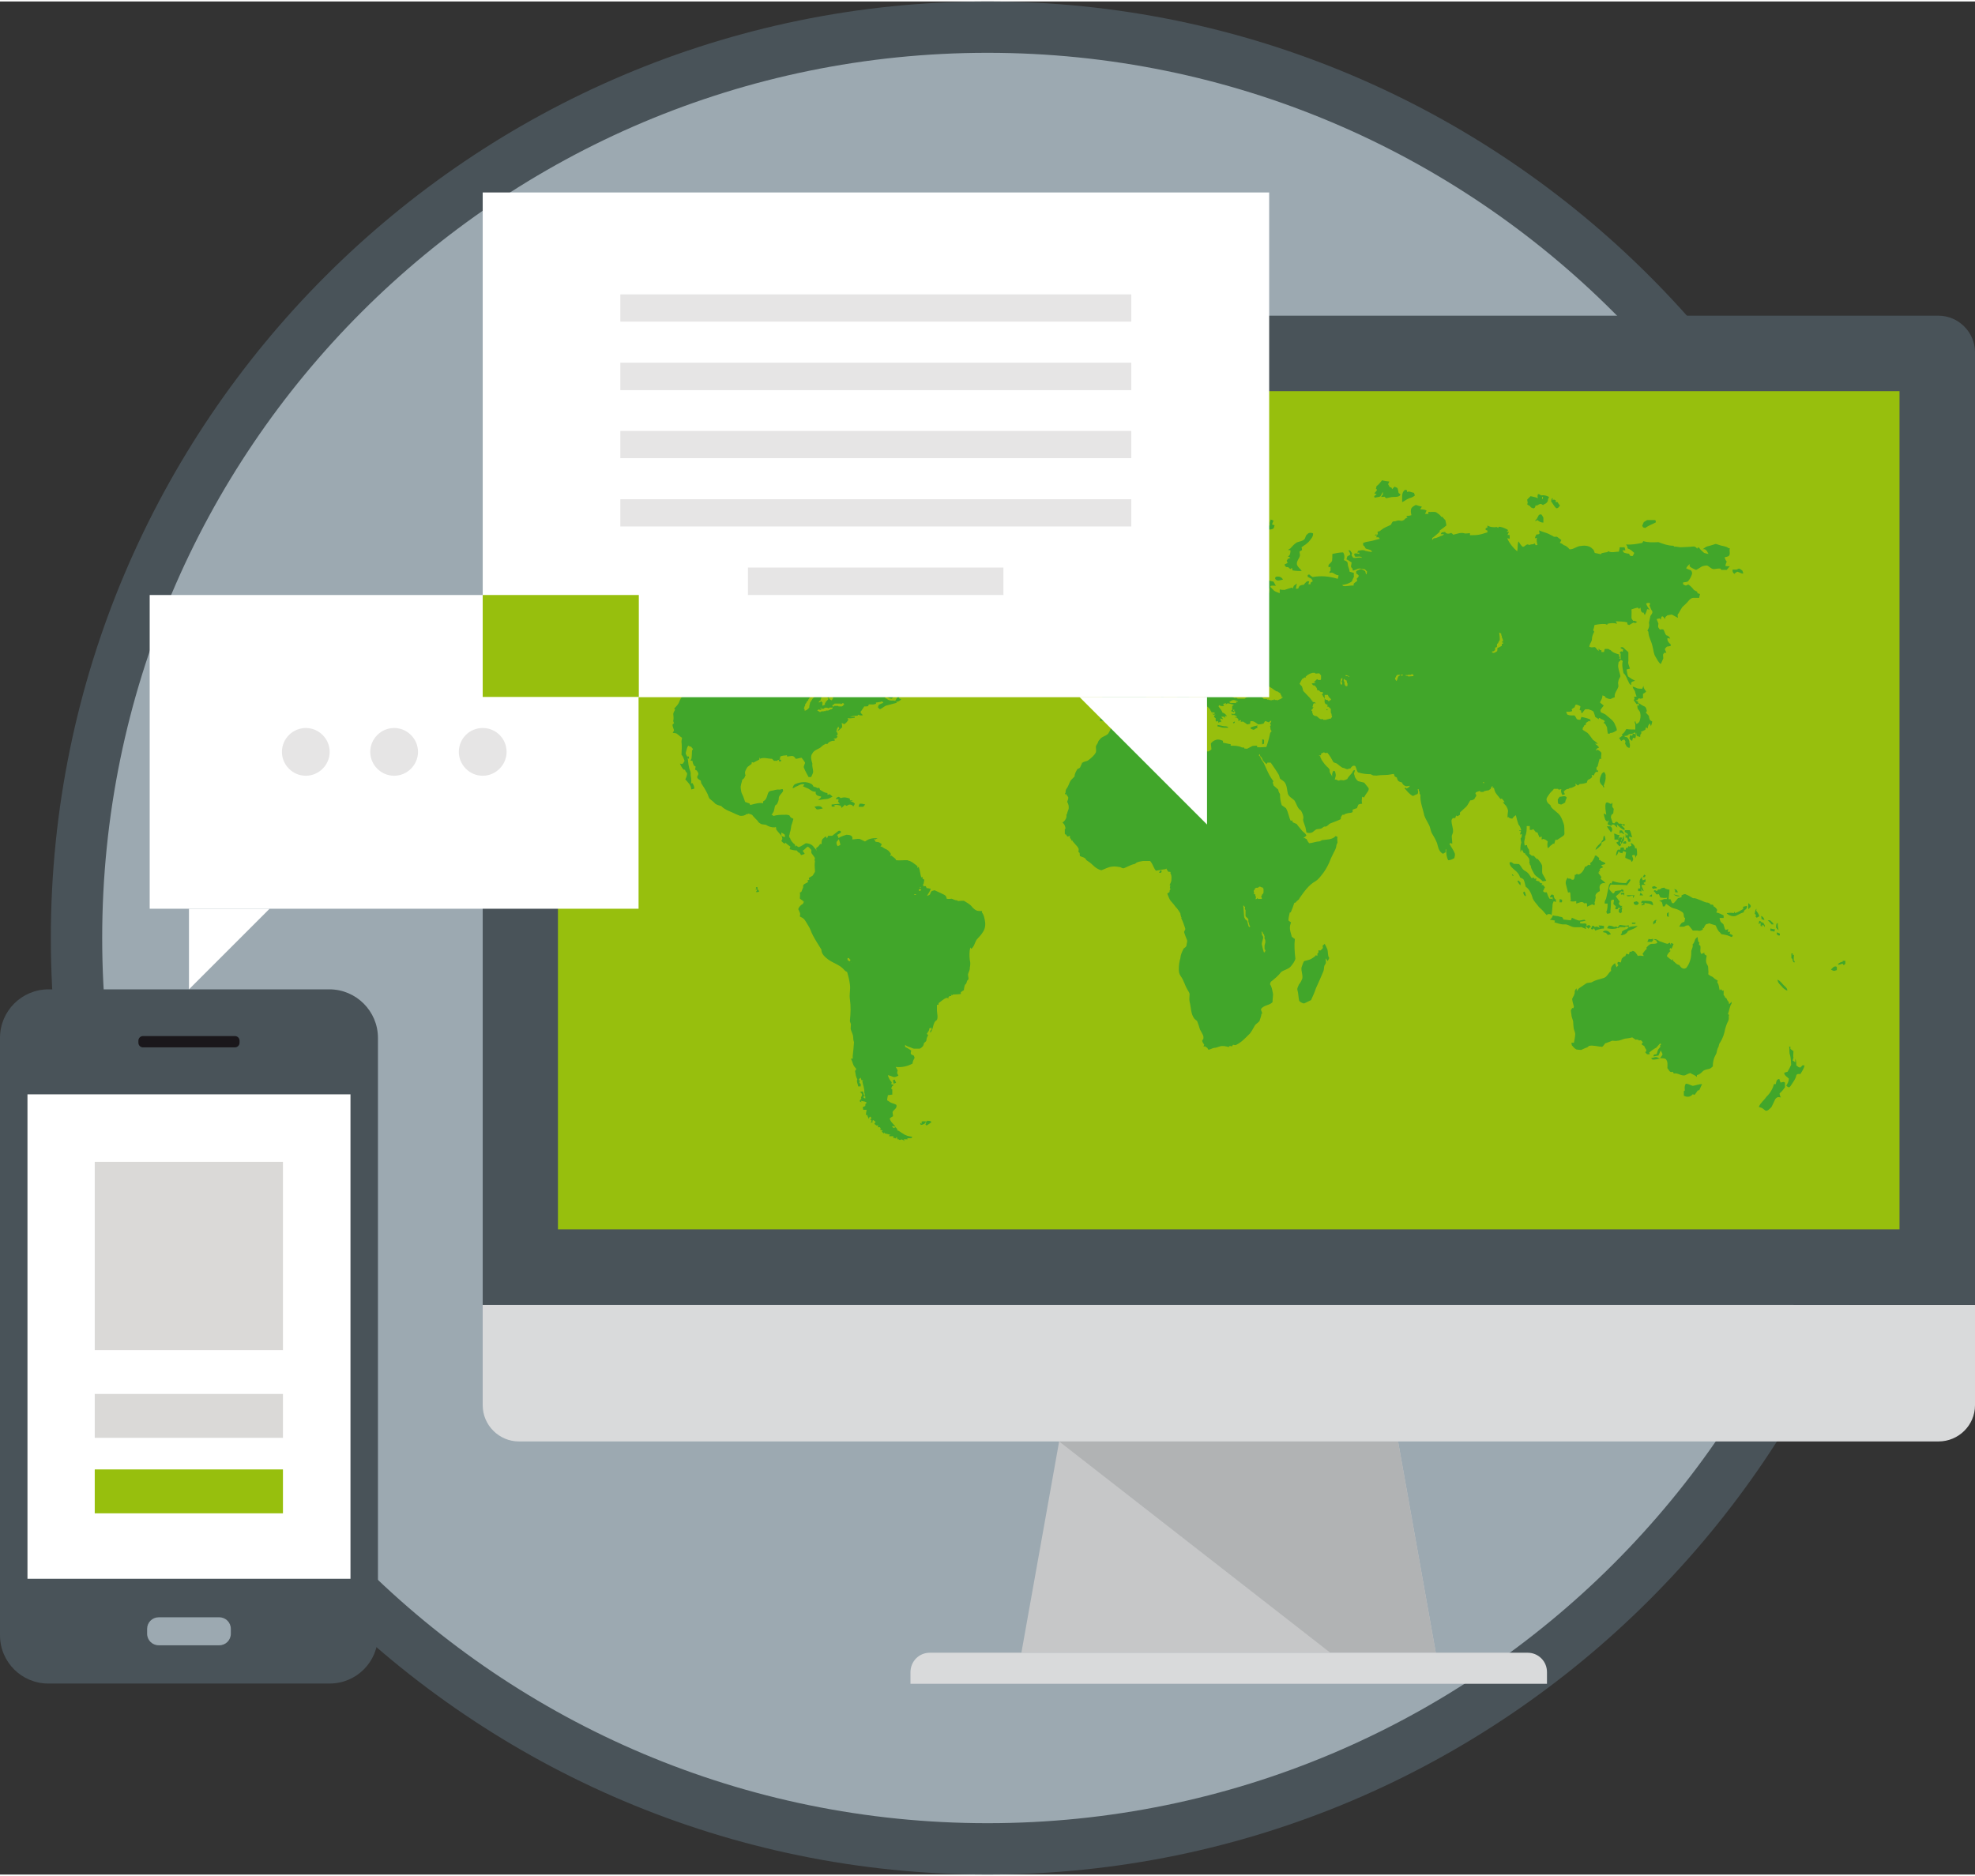 <?xml version="1.0" encoding="UTF-8"?>
<svg xmlns="http://www.w3.org/2000/svg" id="Ebene_1" viewBox="0 0 76.92 72.96" width="300" height="285"><rect x="0" y="0" width="76.92" height="72.96" fill="#333333" stroke="none"/><defs><style>.cls-1{fill:#e6e5e5;}.cls-2{fill:#fff;}.cls-3{fill:#97bf0d;}.cls-4{fill:#9ca9b1;}.cls-5{fill:#b1b3b4;}.cls-6{fill:#dad9d7;}.cls-7{fill:#d9dadb;}.cls-8{fill:#c6c7c8;}.cls-9{fill:#41a62a;}.cls-10{fill:#1a171b;}.cls-11{fill:#495359;}</style></defs><circle class="cls-4" cx="38.46" cy="36.48" r="35.48" transform="translate(-11.03 17.49) rotate(-22.5)"/><path class="cls-11" d="m38.46,2c19.04,0,34.48,15.44,34.48,34.48s-15.44,34.48-34.48,34.48S3.98,55.52,3.98,36.48,19.42,2,38.46,2m0-2C18.34,0,1.98,16.37,1.98,36.48s16.37,36.48,36.48,36.48,36.48-16.37,36.48-36.48S58.58,0,38.46,0h0Z"/><polygon class="cls-8" points="55.92 64.32 39.78 64.32 41.25 56.09 54.45 56.09 55.92 64.32"/><polygon class="cls-5" points="55.92 64.32 54.45 56.09 41.25 56.09 51.81 64.32 55.92 64.32"/><path class="cls-7" d="m60.25,65.53h-24.79v-.45c0-.19.07-.39.22-.54.15-.15.34-.22.54-.22h23.27c.2,0,.39.07.54.22.15.15.22.34.22.54v.45Z"/><path class="cls-7" d="m76.92,50.77v3.91c0,.78-.64,1.41-1.42,1.41H20.21c-.77,0-1.41-.63-1.41-1.41v-3.91h58.12Z"/><path class="cls-11" d="m76.92,50.77V13.66c0-.77-.64-1.42-1.42-1.42H20.21c-.77,0-1.41.64-1.41,1.42v37.11h58.12Z"/><rect class="cls-3" x="21.73" y="15.18" width="52.25" height="32.65"/><path class="cls-9" d="m31.72,31.37s.06.07.09.1c.08.01.15-.03.23-.03-.05-.13-.22-.1-.32-.07Z"/><path class="cls-9" d="m40.24,23.62c-.07-.02-.12-.07-.16-.12-.02,0-.04,0-.05,0-.03-.02-.07-.04-.11-.05,0,.02-.01.06-.02.07-.03,0-.05.02-.08.04-.06,0-.12,0-.19.02,0,.02,0,.05,0,.07-.03-.02-.07-.04-.1-.05,0,.03.02.07.02.1-.03,0-.06.02-.09.02,0-.08-.07-.12-.14-.13h.02s-.08-.01-.11-.01c0,.02-.02.05-.02.07-.02.04-.03.09-.05.13.08.03.15-.03.22-.04,0,.02,0,.06,0,.08-.03.01-.05.02-.08.03h-.02s-.05.01-.07.03c0,.01.02.03.02.04.06-.01.12-.02.18-.03.03.03.05.06.08.1-.03.02-.06.03-.08.05.12-.04.25,0,.37.04.05.02.1,0,.16-.02.01-.02.02-.04.04-.06.08-.03.14-.09.22-.14.06-.04.1-.09.13-.15,0-.05-.03-.1-.08-.12Z"/><path class="cls-9" d="m48.09,28.05s-.09.02-.06.06c.03.02.08-.03.06-.06Z"/><path class="cls-9" d="m47.84,28.29c-.03-.06-.11-.06-.17-.06-.08-.02-.17-.03-.25-.05,0,.02,0,.05,0,.06.08,0,.16.05.24.05.04,0,.13,0,.17,0Z"/><path class="cls-9" d="m56.5,32.89c-.03-.06-.1-.1-.17-.12.02.02.03.04.04.06,0,.11-.07.22-.04.33,0,.1.03.2.07.29.09,0,.17-.04.24-.08.01-.06.04-.12.02-.18-.04-.11-.11-.21-.17-.31Z"/><path class="cls-9" d="m54.85,19.36c.09-.02.17-.05.25-.11,0-.04-.02-.08-.03-.11-.09-.01-.18-.08-.27-.03,0-.02,0-.06,0-.07-.03,0-.07-.04-.1,0-.13.11-.08.31-.09.46.09-.03.16-.11.25-.13Z"/><path class="cls-9" d="m59.94,19.99c-.03.06-.06.11-.09.17-.03.02-.05.05-.07.08.04-.01.07-.02.1-.04.06.06.14.1.23.1,0-.06,0-.13,0-.19-.02-.05-.05-.09-.08-.13-.03,0-.06,0-.09.02Z"/><path class="cls-9" d="m63.14,25.31s-.04.04-.06.05c.01.02.03.03.04.05-.01.08,0,.16.01.24.02.01.05.02.07.04-.04.16,0,.31.03.47.11.1.14.24.21.37.02.05.05.08.1.1-.06-.14.07-.14.14-.17-.09-.05-.19-.1-.27-.17-.04-.09-.04-.18-.06-.27.04-.01.09-.02.13-.03-.02-.1-.09-.19-.06-.3,0-.11,0-.23,0-.34-.03-.03-.07-.07-.11-.1-.06-.05-.1-.14-.2-.08.02.04.07.05.11.07-.01.03-.02.06-.02.09-.02,0-.04-.01-.06-.02Z"/><path class="cls-9" d="m53.54,19.33c.07-.02.15-.02.22-.05.04-.06.06-.12.1-.18,0,.03,0,.07,0,.1-.03.03-.05.07-.07.1.04,0,.09,0,.13-.01.02.02.04.04.07.06.1-.02.19-.05.3-.05.08,0,.2,0,.25-.08.01-.04-.05-.05-.07-.08-.01-.06-.02-.12-.04-.18-.03-.03-.08-.04-.12-.06-.03.03-.06.07-.09.1,0-.01-.02-.05-.03-.06h.02s-.06-.02-.08-.02c-.02-.04-.05-.08-.07-.12.02-.03.04-.06.05-.1-.1-.01-.19-.02-.28-.05-.07.08-.13.17-.22.23,0,.04-.02.07-.02.11,0,0,.03.01.04.02,0,.06-.08.1-.1.16.02,0,.07.01.09.02-.03.03-.07.05-.1.08,0,.02.01.04.02.06Z"/><path class="cls-9" d="m50.09,22.03s.06,0,.09.01c.03.03.06.08.11.06,0-.01,0-.03,0-.04,0,0,.03.02.04.03,0,.02.01.05.01.07.12.02.24.03.36.02-.06-.08-.16-.15-.19-.25-.02-.14.1-.23.12-.35,0-.04-.01-.11-.02-.15.03-.02.06-.04.1-.06,0-.04-.01-.08-.02-.11.11-.08.24-.15.32-.26.06-.08.14-.16.13-.28-.08-.04-.18-.03-.23.04-.07.04-.06.14-.11.19-.08.08-.19.08-.29.12-.1.06-.18.15-.26.24-.03.01-.06.03-.08.06.02,0,.07,0,.09.01,0,.09-.01.2-.1.24.04.01.07.03.1.05-.03.01-.06.03-.1.04-.02.03-.03.06-.05.07.01.03.03.06.04.09-.04.02-.08.04-.12.06,0,.04.03.06.05.09Z"/><path class="cls-9" d="m49.97,22.53c-.04-.11-.17-.15-.27-.12-.04.01-.05.08-.02.1.07.09.2.02.29.01Z"/><path class="cls-9" d="m48.86,20.75s-.05.04-.06.07c.05.01.09.02.14.03.03-.01.06-.02.09-.03.02-.03.05-.05.07-.08.04-.02.1-.04.11-.09-.03-.03-.06-.05-.08-.08-.05.02-.1.05-.15.07,0,.03.01.06.02.09-.03-.03-.05-.05-.08-.08-.09.02-.18.05-.27.08.05.08.14.03.21.02Z"/><path class="cls-9" d="m49.39,20.57c.06,0,.13,0,.19-.03.04-.03.05-.09.06-.14-.03,0-.07-.02-.1-.03.02-.05.04-.1.06-.15-.04-.01-.07-.03-.11-.04-.02.08-.06.15-.03.23-.02,0-.05,0-.07,0,0,.04,0,.12,0,.15Z"/><path class="cls-9" d="m60.74,19.62s-.06-.08-.08-.12c-.02,0-.05,0-.07,0,0-.02,0-.05,0-.07-.02-.01-.05-.02-.07-.03-.01,0-.03.02-.05.03,0-.02,0-.07,0-.09-.05.02-.05.09-.06.13.07.09.12.2.2.27.07.01.12-.06.15-.12Z"/><path class="cls-9" d="m64.07,20.51c.13-.09.28-.15.42-.22,0-.03,0-.07-.03-.09-.1,0-.21,0-.31,0-.04.03-.09.05-.13.08-.02.04-.04.09-.06.14.01.02.02.05.04.07.02,0,.05.01.07.02Z"/><path class="cls-9" d="m67.56,22.28s.07-.05.1-.07c.08.02.14.07.23.08,0-.04-.01-.08-.03-.12-.04-.03-.08-.06-.12-.08-.04,0-.07.03-.11.04-.04,0-.11,0-.15,0-.02.06.02.15.08.17Z"/><path class="cls-9" d="m59.48,19.59s.07.05.11.07c.02.02.03.06.07.06.1.07.14-.03.15-.1,0,0,.03.02.04.02.05-.03.1-.06.15-.07.04,0,.07.04.11.05v-.02c.09-.03.19-.1.18-.21.02-.03.03-.06.04-.09-.09-.05-.2-.08-.31-.06-.03-.03-.08-.05-.12-.05-.02.05-.03.1,0,.16-.09-.04-.19-.06-.29-.08-.04.04-.09.09-.13.13,0,.04.01.08.02.12,0,.02-.02.05-.02.07Zm.61-.3s.02.1-.03.09v-.07s.02-.02.03-.02Z"/><path class="cls-9" d="m45.18,27.45c-.05.07.02.13.07.15,0-.06.06-.05.11-.06,0-.08.02-.16.03-.24-.01-.04-.03-.08-.05-.11-.04,0-.07.03-.11.05-.03,0-.06,0-.09.01.03.06.06.12.05.2Z"/><path class="cls-9" d="m48.71,28.28c-.02.07.07.07.12.09.05-.03.09-.06.15-.08,0,0-.01-.03-.02-.04,0-.01.02-.04.02-.05-.09.02-.19.04-.27.08Z"/><path class="cls-9" d="m38.25,35.43c-.06,0-.12,0-.19-.01-.08-.03-.15-.09-.2-.15-.08-.11-.21-.17-.32-.24-.07,0-.15,0-.22.01-.02,0-.04-.02-.05-.03-.07.01-.14-.04-.2-.06-.06,0-.13.02-.2,0,0-.03-.02-.07-.03-.1-.03-.04-.08-.06-.12-.08-.11-.05-.22-.1-.32-.15-.04.01-.08.02-.11.03-.04.03-.05.09-.07.13-.03.03-.08.05-.12.06.06-.09.12-.18.15-.28-.05,0-.11-.03-.16-.02-.01-.03-.02-.06-.04-.08-.03,0-.07,0-.1,0,0-.02.02-.05.02-.06-.01,0-.03,0-.04,0,0,0,.03-.02.04-.03.01-.05.02-.11.03-.16-.02-.01-.04-.02-.07-.04,0-.02,0-.04,0-.07-.01,0-.04.01-.05.02-.04-.14-.05-.28-.1-.41-.01.01-.03.03-.05.04,0-.02,0-.05,0-.07-.11-.08-.2-.17-.33-.21h-.02s-.02-.02-.03-.02c-.15-.01-.3.02-.45,0-.02-.08-.12-.12-.18-.18-.01,0-.04.01-.05.02,0-.03.02-.05.03-.08-.05-.09-.12-.17-.22-.2-.05-.03-.1-.06-.14-.09,0,0-.03,0-.05.01.02-.04.04-.07.05-.11-.04-.03-.08-.05-.11-.07-.04,0-.09-.02-.13-.02-.02-.04-.04-.07-.06-.11.02,0,.04.02.06.02.02-.02.05-.03.08-.05-.1,0-.2,0-.3.03-.07.02-.13.06-.19.1-.07-.03-.14-.07-.21-.1-.1-.01-.2.02-.29.02.05-.14-.1-.18-.19-.18-.04-.01-.08.02-.13.03-.07.03-.16.05-.21.1-.01-.04-.03-.09-.06-.12.05-.04.11-.06.15-.1.02-.06-.07-.09-.11-.05-.08.06-.15.12-.23.18-.04,0-.12,0-.16,0-.01.03-.03.07-.04.1-.02-.03-.03-.05-.05-.08-.04.03-.07.06-.11.09-.06.06-.05.14-.05.21-.01,0-.04,0-.06,0-.04.06-.08.12-.15.15,0,.04,0,.08.01.12-.01-.02-.02-.05-.03-.07-.02-.02-.04-.04-.06-.06-.07-.12-.2-.17-.33-.17-.08.05-.15.1-.24.14-.06.03-.1-.04-.13-.06,0,.01-.02.04-.03.05-.01-.03-.02-.07-.03-.1h-.02c-.07-.07-.14-.14-.16-.24h-.02s-.01-.06-.02-.08c.02-.04.03-.08.03-.12.04-.09.04-.19.06-.28.03-.09.06-.17.08-.26-.03-.02-.06-.04-.1-.05-.02-.03-.04-.06-.06-.09-.05-.01-.11-.03-.17-.02-.15,0-.31,0-.46.05.01-.04-.05-.06-.07-.03.02-.03.05-.08.07-.11.06-.08.04-.2.09-.28.02-.02.05-.04.08-.05h-.02c.04-.07.07-.14.07-.22,0-.12.13-.19.17-.29,0-.03-.01-.05-.02-.07-.04,0-.08.02-.13.02-.11-.02-.22.04-.34.05-.12.03-.11.18-.16.27-.02.07-.08.11-.13.14,0,.02,0,.05,0,.07-.17-.03-.34.03-.5.07-.01-.02-.02-.04-.03-.06-.06-.02-.11-.04-.17-.06-.04-.1-.06-.2-.11-.29-.04-.07-.05-.15-.06-.23-.02-.12.04-.23.06-.35.06-.03.1-.08.11-.15h.02c-.02-.06-.04-.13-.01-.19.02-.05.05-.1.08-.15.05-.04.11-.08.16-.12,0-.02.01-.05.01-.07.02,0,.04.01.06.02.08-.04.15-.08.23-.12,0-.02,0-.05,0-.07h.02s0,.03,0,.04c.16-.07.32,0,.48,0,.03.03.05.06.08.08.04,0,.08-.01.12,0,.01-.03.03-.04.06-.04,0,.03.02.05.03.07.02,0,.05-.02.07-.03,0-.01-.02-.04-.03-.05-.01,0-.04,0-.05,0,.01-.03.07-.07.02-.1.08-.07.19-.05.28-.07v.05c.06,0,.13-.02.2-.02.07,0,.11.06.14.11.08,0,.15-.04.23-.04.05.06.09.12.13.18.01.07-.07.14-.04.21.05.13.12.24.18.36h.1c.03-.07.07-.13.08-.2,0-.11-.05-.21-.03-.32-.04-.13-.09-.29,0-.4.07-.15.26-.16.36-.27.05-.05.11-.08.17-.11.01,0,.03.02.05.02.04-.08.12-.11.2-.13.02,0,.06,0,.08,0,0-.01.02-.03.02-.04-.01,0-.04-.03-.06-.04h.01s.06-.02.1-.02c.02-.02.03-.04.05-.06-.02-.02-.03-.03-.05-.05.08,0,.06-.11,0-.15.01-.04.02-.08.03-.11.02-.03.03-.06.05-.09.01.03.02.06.04.08-.03.03-.06.06-.07.11.06-.05.12-.1.18-.16,0-.06-.01-.11-.02-.17.03.02.06.03.1.05.07-.04.12-.1.16-.17-.01-.02-.02-.05-.03-.07.09.03.18,0,.28-.01,0-.01,0-.03,0-.04-.06,0-.12.01-.19.01.09-.04.19-.05.3-.05,0,0,.02-.03.02-.04.06.03.13.04.19.02-.04-.04-.14-.11-.07-.16.04-.06.08-.12.12-.18.05,0,.1,0,.15-.01,0-.02.02-.04.03-.07.09,0,.2.02.28-.03,0,0,0-.03-.01-.04.07-.01.13-.02.2-.03,0,0,.02-.01.03-.02.03.01.05.03.06.06-.06.02-.12.05-.18.08,0,.03-.02.06-.03.09.02.03.05.06.08.08.09-.04.15-.1.23-.14.14-.04.28-.07.42-.11,0-.01-.01-.03-.02-.04.08,0,.15-.04.2-.1-.02-.01-.05-.02-.08-.03,0-.04,0-.07,0-.11-.08.04-.11.13-.15.2-.02,0-.04,0-.07-.01-.09.01-.2,0-.26-.07-.01,0-.05-.01-.06-.02,0-.05-.03-.09-.02-.14,0-.03.03-.07.04-.1-.07,0-.12-.02-.18-.05.04,0,.13-.01.18-.02.03-.02.05-.03.08-.05,0-.03,0-.06,0-.09-.05-.02-.11-.05-.17-.05-.18.03-.37.08-.53.17h-.02c.09-.09.2-.18.34-.18.04-.05.08-.12.15-.14.21-.03.43.03.64,0,.05.03.12.03.17,0h0c.1-.03.15-.15.25-.16.11-.02.2-.05.29-.11v-.02s0,.02,0,.02c.01-.07.01-.13,0-.2.02-.04-.03-.06-.04-.09-.03,0-.06,0-.1,0,0-.05-.04-.07-.08-.09.02-.02.03-.04.05-.06-.05-.03-.1-.07-.16-.07-.05-.03-.11-.05-.16-.06,0,0,.01-.03.02-.04-.06-.04-.13-.08-.15-.16,0-.04.04-.06.05-.1-.02-.03-.05-.06-.07-.08,0-.02,0-.04.01-.06-.04-.07-.06-.14-.09-.21-.05-.09-.13-.17-.11-.29-.1.08-.14.21-.22.31-.01,0-.03-.02-.05-.02-.01.02-.03.05-.04.07-.04,0-.08.02-.11.03-.03-.04-.06-.08-.08-.12-.03,0-.07,0-.1,0,0-.01.02-.04.03-.05,0-.01-.02-.03-.02-.05.03-.09.03-.19.07-.28,0,0-.03,0-.04.01-.05-.03-.1-.05-.15-.07,0-.11-.1-.18-.16-.26-.13.07-.27,0-.4-.05-.02.02-.05.03-.08.05,0,.04.01.11.02.15-.03.04-.05.07-.09.1.02.06.01.12,0,.18-.04.07-.1.13-.17.17,0,.02,0,.05,0,.06.03.03.09.08.13.11,0,.06,0,.18,0,.23-.07.18-.27.24-.44.3.03.15-.04.29-.01.44-.02.01-.05.03-.07.04,0,.02,0,.05,0,.07-.02,0-.04,0-.06-.02-.03.02-.06.04-.1.05-.03-.11-.11-.19-.14-.3h.02s.09.03.14.05c0-.03-.02-.06-.03-.09h0s-.11,0-.11-.07c.03-.03.02-.08.02-.12.03-.05.06-.09.07-.15-.1-.03-.19-.05-.29-.07-.08-.04-.16-.09-.23-.15-.03-.04-.06-.08-.1-.12-.07-.04-.14-.08-.21-.11-.05,0-.1.02-.15.02,0-.1.02-.2.02-.3h-.13c.01-.1.04-.19.09-.27.12-.17.28-.3.46-.4,0-.01-.01-.03-.01-.04.02,0,.05.01.07.02.03-.01.06-.02.1-.03.01-.02.02-.05.03-.07,0,0-.02-.02-.03-.02h-.02s0-.03,0-.03c0,0,0,.02,0,.03.04-.01.08-.03.13-.04,0-.02.02-.04.03-.06.06,0,.11.01.17.02.06-.06.14-.1.18-.18.03-.08.11-.13.18-.18-.02-.02-.03-.05-.05-.07.1-.04.13.05.18.1,0,0,.02-.03.03-.04.01,0,.03.01.04.02,0-.02,0-.06,0-.08,0,.02.02.04.03.06.12-.03.24-.08.29-.19-.02-.03-.04-.06-.06-.09.03-.03.03-.07.03-.11.03,0,.07,0,.1-.02,0-.04,0-.07,0-.11-.04-.03-.07-.07-.1-.11-.07-.01-.15-.03-.22-.03-.02.05-.02.1,0,.15,0,.01-.01.04-.02.05-.01,0-.03-.01-.04-.02-.02.04-.06.11-.08.15-.03,0-.05-.03-.08-.05,0,.04-.02.11-.03.15-.03,0-.06.02-.09.03-.01-.06-.02-.12-.03-.18.02,0,.06,0,.08,0,0-.03,0-.1,0-.14-.02-.03-.04-.08-.09-.06-.05.06-.1.11-.15.15,0-.03.02-.06.03-.09-.02-.05,0-.1.03-.15-.05,0-.11,0-.15-.04.04-.02.07-.05.11-.07,0-.05,0-.09-.05-.12,0-.04.03-.09.01-.13-.02-.03-.05-.06-.07-.09.03-.03.08-.06.11-.08.01-.03.02-.06.03-.09.04,0,.11.01.14.02.08-.07.16-.13.24-.2-.06-.02-.13-.04-.19-.05v-.03c-.07,0-.15,0-.22,0v.03s-.02,0-.02,0c-.02.03-.05.06-.07.08-.05.09-.06.19-.09.29-.05.06-.12.09-.19.14-.03.05-.02.12-.08.15,0,.03,0,.06,0,.08.04.03.07.07.12.09,0,0,0,.03,0,.04-.03.03-.05.07-.08.1.02,0,.06,0,.08,0-.05.06-.12.14-.21.1-.03.05-.08.1-.05.17-.03-.01-.05-.02-.08-.03.02-.05.05-.1.08-.14-.02-.03-.05-.05-.07-.07.02,0,.05,0,.07,0,.04-.02.09-.03.13-.05-.04-.09-.08-.17-.13-.25-.06.03-.11.07-.15.13-.03,0-.07.01-.1.01.04.05.09.08.14.11-.03.01-.07.03-.1.04-.02.03-.03.06-.04.09-.02,0-.06,0-.08,0-.08-.03-.17,0-.25-.03-.04,0-.07-.05-.11-.07-.03,0-.05-.01-.08-.02,0,0-.03-.03-.04-.04,0-.04,0-.09,0-.13-.12.02-.26.02-.36.08.03.03.06.05.1.06-.03.02-.05.04-.08.06.01.05.03.1-.02.13,0-.08-.07-.14-.12-.21-.05,0-.09.02-.14.04-.05-.03-.12-.03-.18,0-.07-.02-.13-.05-.18-.08.05-.02.12-.04.18-.03,0-.03,0-.06,0-.09-.02-.02-.03-.03-.05-.05-.06,0-.12,0-.18-.01-.14-.07-.25-.2-.41-.21-.05.03-.09.07-.15.08.02-.05.03-.11.05-.16-.06.03-.11.08-.16.12-.02.03-.07-.01-.06-.04,0-.05.02-.09.02-.14-.02-.01-.04-.03-.07-.04,0,.02,0,.06-.01.08-.02.01-.04.02-.06.04-.02,0-.06,0-.08,0,0-.01,0-.04,0-.05-.02,0-.06,0-.08.01h-.02c-.1.03-.2.06-.31.08-.04,0-.05,0-.05-.04-.03.01-.07.02-.1.04-.04,0-.07.01-.11.02v.03s-.09.02-.13.03c-.06-.05-.09-.12-.13-.18-.03,0-.06,0-.09,0-.05-.04-.1-.09-.16-.12-.06,0-.12-.01-.19-.01,0,0-.03-.03-.04-.04-.1,0-.17-.06-.25-.1-.09-.02-.18-.04-.27-.06.01-.03.02-.05.03-.08-.07,0-.14,0-.2,0,0-.02,0-.05,0-.07-.02,0-.05,0-.07,0-.03-.02-.05-.06-.09-.07-.07,0-.13.03-.2.04-.05-.01-.15-.04-.2-.05-.13,0-.25.03-.38.02-.18.02-.31.16-.48.22-.09.04-.18.02-.27,0-.05.05-.11.09-.15.14.03.06.07.12.09.19,0,.07,0,.14-.01.21.02,0,.05,0,.07,0-.02.04-.03.1.02.12,0,.04,0,.07,0,.11-.01,0-.04,0-.06.01-.07.07-.16.02-.24,0,.03-.05.06-.09.08-.14-.05,0-.1.01-.15.03-.16.06-.32.11-.49.15.02.04.05.08.07.12-.03.05-.06.11-.07.17.11.03.21.05.33.05.09-.03.17-.08.26-.07-.02.04-.07.05-.12.06,0,.05-.02.09-.04.13-.07.07-.16.1-.26.1-.03.02-.06.04-.1.05-.04,0-.09,0-.13,0-.12.12-.24.23-.34.37-.05.06.04.16-.04.21,0,.05.02.09.02.14.07,0,.13-.01.2-.02,0,.03,0,.06,0,.09-.05.05-.08.11-.1.18.03,0,.06,0,.1,0,.04-.03.08-.03.13,0,0,.03.02.07.04.1.02-.03.03-.05.05-.08,0,.01.03.03.03.04.03,0,.06,0,.09,0-.06.06-.1.13-.15.19-.08.03-.16.07-.25.1-.05.02-.11.03-.13.08-.09-.08-.2,0-.28.05-.08-.02-.18,0-.2.09.1-.02.2-.03.28-.07.03,0,.05-.01.07-.02.02.01.04.03.06.04.02-.11.18-.02.24-.06v-.02s.02,0,.02,0c.03-.1.19-.04.26-.08.02-.02.04-.04.06-.07.1-.01.2-.03.31-.04.04-.02.09-.04.13-.05.02-.01.04-.03.05-.04-.02-.04-.08-.07-.07-.12.06-.03.12-.05.19-.07.03-.02.05-.05.08-.07,0-.01.01-.04.02-.06.04-.03.07-.06.08-.1.1-.06.19-.17.31-.16.01.02.03.05.04.07-.04,0-.07-.01-.11-.02-.04.01-.08.03-.12.05-.02.11-.09.2-.13.29.01.02.03.05.05.07-.06,0-.11.04-.1.11.04,0,.08-.02.13-.03.13-.04.19-.19.32-.21.05-.09.1-.17.14-.27,0,0,.03.01.04.01.04-.02.08-.03.12-.04.04.09.12.15.22.17.15-.03.3.03.45,0-.02.02-.03.05-.05.07.02.02.05.04.07.06,0,.04,0,.09.05.12,0,.08,0,.17-.06.24,0,.02,0,.04,0,.06,0,.04-.03.09.02.1v.02s.02,0,.02,0c0,.03.02.05.05.06-.02.04-.06.07-.1.09,0,.03,0,.06,0,.09.02-.03.05-.06.07-.08,0,.02.01.07.02.09.03-.02.06-.05.08-.08.03.03.06.07.09.1-.02.03-.03.06-.04.09-.01,0-.04-.01-.05-.02v.02s-.04.06-.07.08c0,.02.02.04.02.07.03,0,.05-.01.08-.02v-.02s.03,0,.04,0v.02s-.06.06-.09.09h-.01s0,.05,0,.07c.01,0,.04,0,.05,0,0,.01,0,.04,0,.05h-.02c-.02.06-.04.12-.06.17h.02s0,.03,0,.03h.08s0,.06,0,.08c-.05-.02-.1-.05-.15-.08-.03.01-.05.02-.08.03,0,.17.12.34.27.42.03-.01.05-.02.08-.04,0-.03.04-.07.02-.1-.02-.04-.06-.05-.09-.07.02-.04.03-.08.07-.1.01.03.03.05.06.07,0,0-.02.03-.02.04.02,0,.06,0,.08,0,0,.02-.02.05-.03.08h.02s0,.05,0,.06c-.01.02-.03.05-.04.07-.09.01-.18.02-.26-.04-.04.12-.07.25-.15.36-.12.19-.27.37-.42.53-.08.07-.11.17-.15.26-.04.08-.11.14-.17.21,0,.01.02.04.03.05-.03.05-.06.1-.07.16.01.09.02.18,0,.27,0,.04.02.06.03.09-.02.02-.05.04-.06.06,0,.07.04.14.06.22-.02.03-.03.07-.05.1.04,0,.11.01.14.02.08.05.14.12.22.17,0,.05-.02.1-.02.15.02.17.01.34,0,.51.07.07.09.16.12.24-.02.04-.05.09-.08.12-.03,0-.07,0-.1-.02.03.09.08.17.14.24.01,0,.04,0,.06.01.01.05.04.09.08.13,0,.08-.03.16-.07.24.09.11.23.22.23.39.04,0,.08-.02.12-.03,0-.08-.03-.16-.08-.22-.01,0-.03.02-.05.02.04-.13-.02-.26-.01-.39,0-.09-.06-.17-.07-.26-.03-.12-.03-.24-.05-.36.01.02.03.04.05.06v-.1s-.05,0-.07,0c-.02-.05-.07-.1-.05-.16.03-.09.04-.19.09-.26.03,0,.06.03.08.04,0,0,.02,0,.03-.01.02.03.05.07.08.1-.01.02-.03.04-.04.06,0,.1-.01.21-.02.31-.01.02-.03.05-.04.08.02,0,.05,0,.08.01,0,.07.03.13.06.19.02,0,.04.02.06.03,0,.04-.02.08-.02.12.02.01.05.03.07.04.02.04.05.07.06.12,0,.04-.04.08-.05.13.01.07.08.1.14.14l.02.1c.09.14.18.28.25.43.03.07.04.16.12.21.07.05.13.11.19.17.07.04.15.06.22.08.11.12.26.18.41.24.1.05.21.1.32.14.1.01.19-.01.26-.07.01,0,.04,0,.06,0v-.02s.1.03.15.05c.06.09.15.16.23.25v.02s.09.09.16.1c.04,0,.11.02.15.02.1.07.23.11.35.1v-.02s.05.03.08.05c-.01,0-.04,0-.05,0,.05.14.19.22.25.35,0,.02,0,.05.01.07-.01.03-.03.05-.04.08.04.04.08.1.15.1,0-.01,0-.03,0-.04.06.06.13.11.2.16,0,.03-.02.06-.03.1.04.01.08.02.12.03h-.01c.06.01.11.02.17.02.03.03.05.09.11.09.02.03.04.06.06.09.05-.01.1-.03.14-.05-.03-.04-.05-.08-.08-.12.08-.04.12-.12.2-.16.06.03.1.09.14.13,0,.04-.01.07,0,.11.01.03.04.06.06.09.03.04.06.08.08.12-.02.04-.02.08,0,.13-.03.13,0,.26,0,.4-.03.05-.06.1-.09.15-.05.03-.1.06-.15.09,0,.02.01.05.02.07-.02.01-.05.02-.08.03,0,.01.03.03.04.04-.06.09-.23.07-.2.22-.02.06-.05.12-.07.18-.02.01-.04.02-.06.03.02.07,0,.15,0,.23.04.03.07.07.12.08v.02s0,.02,0,.02h.02s.02,0,.03-.01c-.02.03-.04.07-.05.1-.08.04-.15.11-.18.2,0,.03.03.06.04.08,0,0,0,.02,0,.03.05.05.03.12.02.18.06.03.12.06.17.11.06.07.1.16.16.25.08.12.11.25.18.38.1.19.22.37.33.55,0,.18.14.29.27.39.18.13.4.19.56.34.05.05.1.12.17.14.05.16.09.32.11.49.03.19-.03.38,0,.57.04.28.03.56,0,.84,0,.05.03.09.04.13,0,.06-.01.13-.01.19.02.09.07.17.09.26.02.08,0,.17.04.25-.01.18-.03.36-.05.54,0,.04,0,.08,0,.11-.02,0-.05,0-.07,0,.03.06.06.13.08.2.02.08.08.14.13.2-.02.03-.03.05-.05.08.02.11.03.23.09.32-.05.09.03.19.03.28.03,0,.06,0,.1,0,0-.03,0-.06,0-.1-.01,0-.04-.03-.05-.04,0-.02,0-.04.02-.07-.02-.02-.03-.05-.04-.07.02-.02.05-.04.07-.06.01.03.02.06.03.1.02,0,.06,0,.08.01-.01,0-.03.02-.05.02.03.15.09.29.08.45.02.05.03.09.01.14-.03-.06-.05-.12-.06-.18-.02,0-.04,0-.06,0-.01,0-.05.02-.06.02.02.01.04.03.06.04,0,.01.02.05.03.06h0s-.03.07-.05.12c0,.01.01.03.02.04-.03.03-.07.05-.07.1.03.01.05.03.07.04,0-.02-.01-.05-.02-.06.08.03.19.01.23.09-.06,0-.06.06-.06.11-.03.02-.07.03-.1.05,0,.03.02.07.02.1.04,0,.08,0,.13,0-.01.07-.02.13-.03.2.01,0,.04,0,.05,0,.02.05.04.11.07.16,0-.02.01-.05.02-.07,0,0,.02-.01.03-.02h.02s.02.06.03.08c-.02,0-.04.02-.05.02.02.02.04.04.06.06-.01.02-.03.05-.04.08.03-.01.05-.02.08-.03,0-.01-.02-.04-.02-.05.01,0,.03-.02.04-.03.03.02.06.05.09.07-.02.03-.04.06-.05.08.03.02.06.04.08.06h0s.05,0,.08,0c-.01.02-.02.05-.03.07.03,0,.06,0,.09,0,0,.01.02.03.03.05,0,.01-.02.03-.02.05.03,0,.06.02.1.03-.01.01-.03.03-.04.04.03.03.06.05.09.08,0-.01,0-.04,0-.05.02.02.04.06.07.05.06.01.13.03.19.05-.04,0-.06.01-.06.05.06,0,.11,0,.17,0,0,.01-.02.04-.02.06.04,0,.08.02.12.03,0-.01,0-.04,0-.05,0,0,.02,0,.03,0,.01.04.02.11.08.08,0,.04.08.03.09,0h0s.06.02.08.03c0,0,.03.03.04.04,0-.02-.01-.05-.02-.07.05,0,.1,0,.15,0,0-.01-.02-.03-.02-.04.06,0,.12,0,.17-.01.01-.02.02-.03.03-.05-.12-.01-.25-.04-.36-.12-.08-.04-.14-.11-.23-.13,0-.01.01-.03.01-.04-.02-.03-.05-.05-.07-.08-.02,0-.04.02-.07.03-.02-.01-.05-.03-.06-.04,0,0,.01-.03.01-.04.04.01.08.02.12.03-.08-.1-.2-.19-.23-.32.04-.04.08-.06.13-.09,0-.05-.02-.11-.02-.16.04-.1.19-.14.15-.28-.09-.06-.2-.06-.28-.13l-.08-.05c0-.07.02-.13.03-.2.06,0,.11-.02.17-.02,0-.06,0-.13,0-.2-.01,0-.03-.03-.04-.03,0-.03.02-.06.03-.09.02-.02.05-.04.07-.06-.03,0-.07-.02-.1-.03,0-.02.02-.05.02-.07-.07-.08-.13-.17-.15-.28.07.02.14.04.21.07.07.02.14-.02.2-.05-.02-.04-.04-.07-.05-.1,0-.04.01-.07.02-.1-.02-.05-.05-.1-.08-.14.22.03.46-.02.66-.13,0-.08.04-.15.08-.22-.01-.03-.02-.06-.03-.09-.04-.02-.09-.03-.12-.07,0-.04,0-.08.02-.12-.07-.07-.16-.1-.24-.15,0-.02,0-.06,0-.08.06.05.13.08.21.1.06.02.11.06.18.05.06,0,.12,0,.18,0,.08-.04.16-.11.16-.21.03-.04.09-.06.1-.12,0-.08.04-.14.07-.21-.03,0-.05-.03-.05-.05.04-.06.1-.12.09-.2.03-.01.06-.02.09-.03,0,.03,0,.06,0,.09,0,0-.04.02-.05.03,0,.02,0,.06,0,.08.14-.14.08-.4.26-.5.05-.12,0-.25,0-.37,0-.07,0-.15,0-.22.02,0,.05,0,.06,0,0-.02,0-.05.01-.07.1-.07.19-.16.3-.2.03,0,.06.01.09.02,0-.01-.01-.03-.02-.04.02-.02.03-.03.05-.05.02,0,.05,0,.07,0,0-.01-.01-.04-.02-.05.02,0,.04.01.06.02,0,0,.01-.02.02-.03.11,0,.21-.01.31-.02,0-.02,0-.05,0-.07.04-.03.08-.06.12-.08,0-.07.02-.14.04-.21.06-.03.07-.1.08-.15.02-.02.04-.04.06-.07,0-.07-.02-.12-.02-.19.02-.09.08-.16.07-.26.02-.09.03-.19,0-.29-.02-.17-.02-.34.02-.5,0,.02.03.05.04.06.11-.09.13-.23.2-.35.08-.1.18-.18.24-.29.09-.12.12-.29.09-.44-.02-.12-.04-.24-.12-.34Zm-6.45-8.39h-.01s-.01.03-.02.04h0s-.05,0-.07.03h-.01s-.02.02-.02.03c0,0-.01.01-.02.02,0,0-.02.02-.02.02v.02s-.02.02-.03.03c0,0-.01.02-.02.03v.02s-.03.02-.03.02v.02s-.03.13-.03.13v.02s0,.02,0,.02c0,0,0,.02-.01.02-.03.05-.08.08-.13.11-.01,0-.04,0-.05,0,.02-.03,0-.06-.02-.08v-.02s.01-.02.02-.03v-.02s.04-.05.03-.08v-.02s.02-.02.03-.03c0,0,.01-.02.02-.03v-.02s.02-.02.03-.03c0,0,.01-.02.02-.02,0,0,.02-.02.02-.03v-.02s.02-.02.03-.03c0-.01.02-.04.03-.06,0,0,.02-.01.03-.02h.01s0-.03,0-.03c0-.01,0-.03,0-.05.01,0,.04-.03.06-.03v.02s.02.01.02.01c0,0,.02-.02.03-.02,0,0,.02-.03.02-.04.03,0,.07,0,.1,0,.01,0,.04,0,.05,0,0,0,.03.02.04.02,0,0-.02.02-.03.03h-.02s-.01.04-.02.05Zm.63.5h-.01s-.03.02-.03.03h-.02s-.03.01-.05.01v.02s-.03,0-.03,0c0,0-.02.01-.03.02-.01,0-.03,0-.05,0,0,0-.04,0-.05,0v.02s-.04,0-.05,0c-.01,0-.03.01-.03.01h-.02s-.08-.01-.11.03h-.02s-.02-.02-.03-.02h-.01s-.01-.02-.01-.02h-.02s-.02-.02-.03-.02c.01-.01.03-.03.04-.04h.03s.06.03.08,0c0,0,.01-.02.02-.03.01,0,.04,0,.05,0h.03s.02-.02.02-.02c0,0,.02-.01.03-.02h.02s.04,0,.05,0h.02s.03.02.04.02h.02s.03-.02.03-.03c.04.01.08.01.12,0h0Zm-.49,0s.02-.02.03-.03h.02v.03s-.04,0-.04,0Zm.54-.17s.02-.01.03-.02c.01,0,.04,0,.05,0,.02,0,.06,0,.08,0,.02,0,.06,0,.08,0h.02s0,.02,0,.02h.02s.02-.01.03-.02c0,0,.02-.01.03-.02h.02s.03.04.04.05c-.02.02-.04.04-.06.06,0,0-.02.01-.03.02h-.02s-.07,0-.11,0c0,0-.01-.02-.02-.02-.01,0-.03,0-.05,0-.01,0-.04,0-.05,0-.04-.01-.06,0-.08.03,0,0-.03-.01-.04-.02v-.02s0-.02,0-.02h.01s.02-.02.03-.02h.02Zm-.39-.43s.06,0,.08,0c0,0,.03,0,.04,0-.02.01-.03.03-.04.05-.03-.02-.07-.03-.11-.04,0,0,.02-.02.03-.02Zm.08.08s.02.02.02.03h.02s.02.02.02.03v-.02s.02-.01.02-.01c.01-.01.04-.04.05-.05h.02s.03.01.04.02c0,0,.02,0,.03.01v.02s.01.02.02.02c.02.02.03.05.04.07-.02.02-.04.05-.05.08h-.02s-.02-.01-.02-.01c0,0-.02-.01-.03-.02,0,0-.02-.01-.02-.02,0,0-.02-.02-.02-.02.01-.04-.06-.08-.06-.02,0,0,.03.03.04.03,0,0-.02.03-.03.04,0,0-.01.02-.02.02,0,0-.01.02-.02.02,0,0-.01.02-.02.02,0,0-.02.02-.02.03v.02s-.03.01-.03.01c0,.01,0,.03,0,.05v.02s-.03.02-.04.02h-.01s-.02.02-.03.02h-.02s0-.03,0-.04c0-.01,0-.04-.01-.05h.02s0-.02,0-.02c0,0-.02-.02-.03-.03,0,0-.02-.02-.02-.03h-.02s-.02.02-.02.03c-.02,0-.04.01-.05.02h-.01s0-.02,0-.02c0,0,0-.02.01-.02,0,0,.03-.03.04-.04h.02s0-.02,0-.02v-.02s.04-.05.02-.08h.02s.01-.02.01-.02c0,0-.02-.02-.02-.03,0,0-.02-.01-.03-.02h-.01s-.02-.02-.03-.03c0,0-.02-.01-.03-.02h-.02s0-.03,0-.03c.01,0,.04,0,.05-.01.03,0,.06,0,.1,0,.03.04.09.05.13.05Zm-1.09-.31s.02,0,.03-.01h.02s.03-.01.03-.02c.01,0,.04-.03.05-.04h.02s.02-.02.03-.02h.02s.04,0,.05,0v-.02s.05,0,.06-.01c0,0,.03,0,.04-.01h.02s.02-.01.02-.01v-.02s.01-.02.02-.02c.02,0,.05,0,.06,0v-.02s.08-.01.1-.05c.02,0,.05,0,.07,0h.02s.05.04.08.02c.01,0,.02.02.03.03,0,.02,0,.05,0,.07v.02s.02,0,.02,0c.02.02.06.04.1.04v.02s-.01,0-.01,0v.02s0,.02.01.03v.02s0,.02,0,.02c0,0-.02.02-.02.03,0,0,0,.03,0,.04v.02s-.02,0-.03,0h-.01s0-.01,0-.01c0,0-.02,0-.03,0h-.01s-.02-.02-.02-.02h-.13s-.01.03-.01.03h-.02s-.04,0-.05,0v-.02s-.02-.01-.02-.01h-.02s0-.01,0-.01c0,0-.02-.02-.02-.02h-.02s0-.04,0-.05c.02-.01.06-.02.07-.05-.04,0-.08,0-.1.03h-.02s-.02.02-.03.02h-.02s-.02.02-.03.02h-.02s-.08,0-.11.03h-.02s-.03,0-.04,0h-.01s.03-.02.04-.02v-.02s-.05,0-.06,0h-.02s0,.02,0,.02c-.01,0-.03.01-.04.02-.01,0-.03-.03-.04-.04h.01Zm-.3-.69v.02s-.01.02-.02.02c-.01,0-.03.02-.04.03,0,0-.02-.02-.02-.02v-.02s.01-.02.01-.02c.01,0,.03-.02.04-.03h.02s0,0,.01,0h0s-.01.01-.01.01v.02Zm-.08-.38s-.02-.04-.03-.05h.02s.01-.03.02-.04c0,0,0-.02.01-.02h.02s.04,0,.05-.01c0,0,.02.03.02.04v.02s.01.07.01.1v.03s0,.05,0,.07v.02s-.03.05-.05.08v-.02s-.02-.02-.03-.02c0,0-.01,0-.02,0h0s-.03-.03-.05-.05c0-.01,0-.03,0-.05,0-.01,0-.03,0-.04h.02s.02-.02.02-.02c0,0-.01-.01-.02-.02Zm-.48-1.76s.03,0,.04,0v.02s-.03,0-.04,0v-.02Zm-.12.07s.01.03.01.04c0,0-.02,0-.02,0h-.02s-.02.02-.03.02h-.02s-.04.02-.06.03h-.02s-.04-.03-.05,0h-.02s-.02.02-.03.03v.02s-.07,0-.11,0c-.05,0-.13,0-.18,0h-.02s-.02-.02-.03-.02v-.02s.03,0,.03,0c.01,0,.03,0,.04,0,.02.03.03.03.05,0,0,0,.02-.02.03-.03,0,0,.02-.01.02-.02,0,0,.02-.01.03-.02,0,0,.03,0,.04-.01h.02s.02-.01.02-.01v-.02s0-.02,0-.02c0-.02,0-.05.01-.07h.02s.02.01.03.02c0,0,.03.02.04.03,0,0,.01.02.02.02h.02s.09.02.13.02h.02Zm-.68-.67s.01-.02.02-.03c.01,0,.04-.03.05-.04h.02s0-.02,0-.02c.02,0,.04-.02.06-.03.01,0,.04-.02.06-.02h0s0-.02-.01-.02c0,0-.02-.01-.02-.02-.03-.02-.08-.02-.1.01h-.02s-.02-.04-.03-.05c.03,0,.07,0,.1,0,.03,0,.06,0,.08-.02h.02s.05,0,.08-.03c.02,0,.05,0,.07,0,.03,0,.07,0,.1,0v.02s-.02,0-.02,0c-.01,0-.04.02-.05.02h-.02s-.02,0-.02,0h-.02s-.01.02-.01.02v.02s.03,0,.03,0h.02s.02,0,.02,0c.06.01.11.03.17.04-.02,0-.05.03-.06.04,0,0-.02.02-.03.03v.02s-.05-.02-.07-.03c-.02-.03-.06-.02-.07.01,0,0-.02.01-.02.02,0,0-.02.02-.03.03v.02s-.01,0-.01,0h-.01s0-.03,0-.03v-.02s-.02-.01-.02-.01c0,0-.02.02-.03.03h-.02s-.02,0-.02,0c0,0-.02.02-.03.03,0,0-.02,0-.03.01-.03.01-.07.02-.1.03,0-.01,0-.03,0-.04Zm1.06,9.25s-.04-.03-.05-.05c0-.04,0-.07,0-.11.05.03.09.05.13.08v.02s.01.01.01.01c0,.02,0,.05,0,.07-.03,0-.07-.02-.1-.03Zm2.15.38s-.04-.06-.05-.09c0-.03,0-.06,0-.08.03-.04.06-.07.09-.11.02.07.05.15.06.22-.03.02-.06.04-.1.05Zm.45,4.48s-.03-.02-.03-.03c0,0-.03-.01-.04-.02,0-.02,0-.04,0-.06v-.02s.03,0,.03,0h.02s.02.03.02.03c0,0,.02.02.02.02,0,0,.01.01.02.02v.02s-.02.03-.03.04Zm.07.05v-.02s0,.01.02.01h-.02Zm.48,5.23s.02-.03.03-.04c0,0,.02.01.02.02h.02s0,.06,0,.08c-.03,0-.06-.03-.08-.05Zm1.97-7.89s.08-.02.08.01c-.02.02-.08.02-.08-.01Zm.24-.29h.02s0,.03,0,.03c-.01,0-.03,0-.04,0,0,0,.02-.02.02-.03Zm-.03.15h-.02s0-.03-.01-.04c.02-.03.07-.03.1-.01-.01.03-.03.05-.06.06Z"/><path class="cls-9" d="m64.31,41.17s.03.03.04.04c.1.02.2-.02.3-.03-.02-.01-.05-.02-.07-.03-.08-.07-.18,0-.27.01Z"/><path class="cls-9" d="m67.34,39.06s0-.07-.02-.1c-.04-.03-.06-.08-.08-.13-.02-.01-.04-.03-.06-.04,0-.03-.02-.07-.05-.08,0-.06,0-.13,0-.19-.01,0-.03.01-.04.02-.03-.02-.05-.05-.07-.07,0,.01-.03.04-.04.05-.04-.1-.02-.22-.1-.31,0-.02.02-.05.02-.07-.07-.04-.14-.08-.19-.14-.07-.03-.13-.06-.18-.11.02-.07,0-.14,0-.21,0-.05,0-.11-.04-.16-.07-.1-.04-.24-.02-.35-.03-.02-.06-.04-.09-.06,0-.02,0-.05,0-.06-.04.02-.08.04-.12.05-.07-.09-.01-.22-.04-.32-.01,0-.03-.03-.05-.04,0-.03.01-.05.02-.08-.08-.03-.05-.15-.08-.22-.04.04-.09.07-.1.13-.02.06-.04.12-.09.16.04.11-.07.21-.05.32,0,.21-.06.42-.19.59-.04.03-.1.05-.15.02-.06-.02-.09-.08-.13-.13-.11-.01-.16-.11-.24-.16,0-.02,0-.06-.01-.07,0,.01-.02.04-.03.05-.07-.05-.14-.1-.2-.16.02-.09.09-.16.15-.21-.07,0-.04-.07-.02-.11.01,0,.04.02.05.03.03-.06.06-.13.08-.19-.03-.01-.07-.02-.1-.04,0,.02,0,.07,0,.09-.02-.03-.03-.07-.05-.1-.04.02-.07.06-.12.04-.09-.02-.18-.07-.27-.09-.07-.04-.14-.11-.23-.08.03.02.07.04.1.05.01.03.02.06.04.09-.08.05-.16.03-.25.04-.08.03-.13.09-.18.15,0,0,.01.03.02.04-.07.05-.12.13-.17.2.02.03.04.05.05.08-.08,0-.16-.03-.23,0-.05-.08-.1-.18-.2-.2-.04.03-.08.05-.12.03,0,.04-.02.07-.03.11-.03-.01-.07-.02-.1-.03-.01.03-.03.06-.04.1-.02,0-.04.01-.06.02-.03.02-.05.05-.08.08-.01.05-.02.09-.03.14-.04,0-.08-.02-.12-.02,0,.02-.02.05-.02.07.01.02.03.04.04.06-.02.03-.05.05-.07.08-.02-.05-.04-.11-.06-.16-.09.07-.19.16-.15.3-.12.08-.15.24-.3.28-.14.05-.3.07-.43.15-.08.05-.18.01-.26.07-.08.05-.15.11-.22.15-.06.03-.09.09-.13.14,0-.04,0-.07-.01-.11-.03.04-.07.08-.07.13.01.11-.06.19-.1.28.01.1.04.2.07.3,0,.02-.02.05-.03.07-.01,0-.03-.01-.04-.02-.01.03-.02.07-.05.08,0,.06.01.11.02.17,0,.1.05.19.07.28,0,.06.01.19.02.26.01.07.05.14.06.22,0,.12-.03.23-.05.35-.03,0-.07,0-.1,0l.02.1c.05.06.1.12.17.16.06.01.12.02.19.02.08-.03.16-.08.24-.1.02-.02.05-.04.07-.06.17-.03.34.03.51.04.05-.04.08-.09.12-.14.09-.02.18-.07.27-.1.07,0,.13.02.21,0,.1,0,.19-.06.29-.08.09-.01.19-.02.28-.05.04.03.09.06.13.09.05-.01.1-.01.13.03.03,0,.06,0,.08-.01.03.03.05.06.08.09-.04,0-.04.04-.05.08.03.02.07.04.1.06.02.06.05.1.08.15,0,.04,0,.08-.05.08.02.03.05.06.08.09.03,0,.06,0,.1,0,0-.02-.01-.05-.02-.07.09-.07.18-.14.28-.19.05-.05.09-.11.14-.16.01,0,.04.02.05.03-.02.02-.03.03-.05.05,0,.01.02.03.02.04-.02.02-.05.07-.07.09-.06.06-.04.15-.09.21-.03,0-.06,0-.09.01-.01.02-.02.05-.03.07.07,0,.12-.03.2-.03.03-.07.06-.13.09-.2.02.05.06.1.07.15-.02.06-.06.1-.1.15.07,0,.15,0,.22.03.1.1.07.24.07.36.06.06.08.19.21.14.01.02.02.04.04.07.15-.04.28.1.43.07.07-.03.14-.07.21-.09.08.05.18.08.26.15,0-.02,0-.05,0-.07.1-.02.16-.08.23-.15.07-.07.18-.07.27-.1.05-.02.08-.06.12-.09,0-.1.01-.19.04-.29.02-.08.07-.15.1-.22.02-.09.03-.17.08-.25.02-.06.02-.13.07-.18.1-.16.16-.34.19-.52.03-.1.06-.2.11-.29.03-.06.04-.12.03-.18,0-.02,0-.05.02-.07-.01,0-.04-.03-.05-.04.05-.13.06-.29.14-.41,0-.02,0-.05,0-.07-.03.04-.07.08-.12.11Z"/><path class="cls-9" d="m64.21,36.51s-.03.08-.05.12c.04,0,.13,0,.17,0,.02-.02.03-.03.05-.05,0-.02,0-.05,0-.07-.06.02-.12.03-.18,0Z"/><path class="cls-9" d="m65.65,42.17c-.05.08-.04.16-.03.25-.01,0-.03.02-.04.03,0,.04,0,.13,0,.17.11.07.26.06.34-.05.03,0,.06.01.08.02.04-.05.08-.11.12-.17.01,0,.04-.01.06-.01.04-.08.07-.16.11-.24-.12,0-.24.05-.36.07-.09-.02-.17-.09-.28-.08Z"/><path class="cls-9" d="m46.41,20.34s.02.05.03.08h.02c.06.04.12.07.19.09.04.01.07.05.1.08.06,0,.12,0,.18,0,.03-.04.07-.07.11-.1,0-.02,0-.05,0-.06-.07-.03-.14-.07-.18-.13-.02,0-.05.01-.07.02,0-.02,0-.05,0-.07-.02-.01-.04-.02-.06-.03,0,.02-.01.07-.01.09-.08-.07-.17-.13-.27-.18-.06.03-.12.09-.2.08.02.04.04.08.05.12.04.01.07.03.11.02Z"/><path class="cls-9" d="m45.8,20.8s0,.06,0,.1c.04,0,.09-.02.13-.03,0,.04-.04.05-.08.06,0,.02,0,.05,0,.07.11.04.2.1.3.16.02-.06.05-.12.06-.18.03-.02.06-.04.09-.06,0-.03,0-.06.01-.08.05-.01.04-.07.05-.11.01,0,.03-.03.04-.04.02,0,.05.01.07.02.04.06.09.11.13.17-.01.03-.03.06-.05.09.04,0,.11.01.14.02,0,.01.02.03.02.04.07-.02.16-.05.2-.12-.04,0-.07,0-.11-.01-.02-.03-.04-.06-.06-.1-.02,0-.05,0-.07,0,0-.02,0-.05-.01-.06-.02-.02-.05-.04-.07-.06,0,0,0-.03,0-.04-.08-.05-.15-.1-.23-.15-.02-.04-.03-.08-.05-.12-.01,0-.04,0-.06,0,0-.04-.03-.07-.06-.09-.05,0-.09,0-.14,0-.04.07-.03.15,0,.22-.04-.04-.07-.08-.11-.12-.06,0-.08.08-.14.1.01-.03.03-.06.04-.09-.11.04-.25.03-.32.14,0,.05.04.09.05.14.04.08.13.12.21.14Zm.1-.06s0-.05,0-.07c.02,0,.05,0,.07,0,0,.02.03.04.04.06-.05.05-.12.08-.19.07.02-.02.05-.04.07-.05Z"/><path class="cls-9" d="m29.49,34.5s-.04,0-.05,0c0,.02.02.04.02.06-.01,0-.04.02-.05.03.03,0,.05,0,.09.01-.02.03-.04.06-.06.09.02,0,.06,0,.08,0,.01,0,.04-.02.05-.03-.03-.03-.05-.07-.07-.1,0-.02,0-.05,0-.07Z"/><path class="cls-9" d="m68.72,35.78c-.02-.07-.05-.13-.13-.16,0,.04.02.09.02.13.03,0,.07.02.1.03Z"/><path class="cls-9" d="m69.01,35.95s.06,0,.07,0c-.03-.07-.09-.11-.14-.16-.03,0-.06,0-.09,0,.05.05.11.11.16.17Z"/><path class="cls-9" d="m68.57,35.88s0,.08,0,.13c.02,0,.04.02.07.02,0-.01-.02-.04-.02-.05.02,0,.05,0,.06,0,.02.02.03.05.05.07.03-.06-.03-.1-.05-.16-.03-.01-.06-.02-.09-.03v-.02s-.05-.02-.07-.03c-.01.04-.02.08-.03.13.03-.02.05-.03.08-.05Z"/><path class="cls-9" d="m69.24,35.9c-.08,0-.06.13-.07.17.03.04.06.08.1.11-.02-.09-.04-.19-.03-.28Z"/><path class="cls-9" d="m68.95,36.2s.12.02.16.03c0-.03.02-.06.02-.09-.06,0-.12-.02-.18-.03,0,.03,0,.06,0,.1Z"/><path class="cls-9" d="m69.2,36.33s.03.03.05.05c.02,0,.05,0,.07,0,0-.02,0-.05,0-.07-.04-.02-.08-.04-.12-.05,0,.02,0,.05,0,.07Z"/><path class="cls-9" d="m51.66,27.57s0,.05.04.04c.01-.04,0-.05-.04-.04Z"/><path class="cls-9" d="m43.86,23.85s.01-.07.02-.11c.01-.02.03-.04.04-.05-.05.02-.11.03-.16.05.03.04.06.08.1.11Z"/><path class="cls-9" d="m43.15,24.13s.05-.05.05-.08h.02s0-.03.01-.04c0-.04-.07-.02-.05.01-.02,0-.05.03-.06.04.01.03.02.05.04.08Z"/><path class="cls-9" d="m43.16,24.18s.08.08.13.1c.01.03,0,.07-.04.08,0,.03,0,.06,0,.09.03,0,.07-.01.1-.02-.04.05-.08.09-.11.14.04-.01.07-.03.11-.05,0,.04-.02.08-.03.12.03,0,.06-.02.1-.03,0-.03-.01-.07-.02-.1.03.03.05.06.07.1-.03.04-.06.07-.08.11.07.03.14.03.22.03,0,.02,0,.04,0,.07.02.02.04.04.07.07,0,.03,0,.06,0,.08-.03.08-.15,0-.19.03.03.06.04.12.05.19-.03.01-.07.03-.1.04,0,.02,0,.05,0,.07.02,0,.04-.01.06-.02.04.03.09.05.13.07.02,0,.05-.02.06-.02-.03.1-.19,0-.21.13-.03.04-.07.08-.1.11,0,0,.02.02.03.02.05-.03.11-.05.17-.02.02-.03.04-.06.05-.09.07.01.13.03.2,0,.02,0,.05.01.07.02,0-.01,0-.03,0-.04.08.02.18.04.25,0,.03-.01.08-.04.11-.05-.04-.02-.08-.04-.11-.06.04-.03.09-.05.12-.09.02-.04.03-.08.04-.11-.04-.02-.07-.04-.11-.05-.04,0-.08.01-.12.03,0-.04.03-.08.01-.12-.03-.08-.06-.19-.16-.2-.02-.05-.04-.11-.07-.16-.03-.04-.07-.07-.12-.11-.03,0-.05.01-.08.02.02-.02.05-.04.07-.06,0,0,0-.02,0-.03.07-.05.07-.14.09-.22-.1-.04-.2-.06-.3-.08-.01-.02-.02-.04-.03-.06.03-.01.06-.02.1-.03,0-.02,0-.05,0-.07-.08,0-.16-.02-.24-.03-.02.05-.05.11-.08.16,0,.04,0,.07,0,.11-.02-.03-.04-.06-.05-.09-.02,0-.05.02-.08.03Z"/><path class="cls-9" d="m45.25,33.87s-.04-.02-.05-.03c-.02.03-.04.06-.06.1.02,0,.06,0,.08,0,0-.02.02-.05.03-.07Z"/><path class="cls-9" d="m62.39,30.07c-.05.1-.1.21-.08.33.02.06.06.11.11.15.01.03.02.07.06.07,0-.03-.01-.05-.02-.08.04-.11.09-.23.07-.35.02-.08-.02-.13-.06-.18-.03.02-.06.04-.09.07Z"/><path class="cls-9" d="m51.59,36.71s-.05.05-.08.07c0,.03.02.06.01.09-.02.04-.06.07-.1.1-.02,0-.05-.01-.07-.02,0,.03,0,.06,0,.1,0,0-.03.02-.04.03,0,.03,0,.06,0,.09-.02,0-.04-.01-.06-.02-.04.06-.1.09-.16.13-.09.06-.2.07-.3.1-.05.08-.07.17-.1.25-.02.15.06.29.03.43-.03.08-.07.16-.13.23-.03.08-.09.16-.05.25.03.13.03.26.06.39.05.05.12.09.19.1.09-.04.18-.09.27-.13.07-.15.14-.3.19-.46.1-.22.2-.44.29-.66.03-.07.02-.15.04-.22.02-.04.06-.08.06-.13,0-.04-.01-.12-.01-.16.03.04.05.07.08.11.02-.04.04-.08.06-.12-.07-.1-.04-.22-.07-.33-.03-.08-.07-.15-.11-.23Z"/><path class="cls-9" d="m36.1,43.61v.02c-.08,0-.15-.03-.21.01,0,.02.01.05.02.07-.02,0-.05-.02-.08-.03.01.03.02.05.03.08.05,0,.1-.02.14-.04.02-.03.05-.06.08-.08-.01.03-.02.06-.03.09-.02.03.04.06.06.04.05-.03.1-.07.15-.1.05-.08-.15-.07-.16-.07Z"/><path class="cls-9" d="m46.44,24.37s.02.07.03.1c.02-.02.04-.04.06-.05,0-.03.02-.07.03-.1-.02,0-.05,0-.07,0-.02.01-.03.03-.05.05Z"/><path class="cls-9" d="m46.64,23.9s-.02.08.02.07c.05,0,.02-.08-.02-.07Z"/><path class="cls-9" d="m33.48,31.25s-.04.08-.04.12c.04,0,.13,0,.18,0,.02-.03.05-.06.08-.09-.07-.02-.15-.04-.22-.03Z"/><polygon class="cls-9" points="31.76 26.97 31.75 26.99 31.76 27.01 31.78 27.01 31.79 26.99 31.78 26.97 31.76 26.97"/><path class="cls-9" d="m24.21,23.31s-.02.12-.03.15c.04-.02.09-.05.14-.06-.03-.04-.07-.06-.11-.09Z"/><path class="cls-9" d="m25.08,24.76s-.05,0-.06,0c-.02.03-.03.05-.05.08,0,.02.02.05.03.07.07-.01.15-.03.22-.05.03,0,.07,0,.1,0,0-.03,0-.07,0-.1h.13s-.03-.07-.04-.1c-.11.04-.22.08-.33.11Z"/><path class="cls-9" d="m24.23,24.12s0-.07,0-.1c-.04,0-.12,0-.16,0,.02.03.04.06.06.09.04,0,.07,0,.1,0Z"/><path class="cls-9" d="m31.53,26.57s-.05-.01-.07-.02c-.03.06.06.07.07.02Z"/><path class="cls-9" d="m67.89,35.26s0,.06,0,.09c-.1.06-.2.13-.32.16,0-.02-.02-.04-.03-.06,0,.01,0,.04-.01.06-.1-.02-.19-.01-.28,0,0,0,.01.02.02.03.09.07.21.11.33.08.09-.04.18-.1.28-.13.04,0,.04-.05.05-.08.06-.04.14-.1.1-.18-.04.01-.09.02-.13.03Z"/><path class="cls-9" d="m67.18,36.13c-.02-.06-.04-.13-.06-.19-.04-.03-.08-.06-.11-.1-.02-.05-.03-.09-.04-.14.04,0,.12,0,.16,0,0-.03,0-.07,0-.1-.09-.04-.18-.1-.28-.11,0-.03.02-.07.03-.1-.03-.07-.09-.12-.15-.15.02-.05-.06-.08-.09-.05-.04-.05-.1-.1-.17-.09-.1-.02-.19-.08-.29-.11-.07-.03-.16-.07-.24-.06-.1-.06-.2-.12-.31-.16-.05,0-.1.03-.14.05,0,.02,0,.05,0,.07-.05.01-.09.03-.14.04-.05.07-.11.13-.16.19-.02,0-.05,0-.07,0-.02-.05-.04-.1-.06-.15-.02,0-.05,0-.07,0,0-.12.03-.24.03-.37-.07-.01-.12-.03-.18-.05v-.02s-.02-.01-.02-.01h-.02s-.03.01-.04.01h-.02s-.03,0-.03,0v.02s-.03.02-.04.02h-.02s0,.02,0,.02h-.02s-.04,0-.05,0l-.02.02v.02s-.05.02-.06.02c0-.03-.06-.04-.08-.02-.02.02,0,.06.03.06.01.02.03.04.04.06,0,.04.08.04.11.02.03.04.04.08.06.13.09.02.18.03.27.01,0,.02-.02.04-.03.06-.1-.05-.18.08-.29.04.03.02.07.05.11.07.02.05.04.11.04.17.02,0,.05,0,.07,0,.02-.03.04-.07.06-.1.06.04.13.09.19.13.06.04.14.05.2.07.09.03.17.07.25.13.06.05.04.13.06.19,0,0,.03.03.04.04-.01.04-.02.09-.03.14-.04.01-.07.02-.11.05-.04.04-.06.09-.09.14.06,0,.13,0,.19,0,.06-.04.11-.06.18-.05.04.05.09.11.13.16,0,.01.02.03.03.04.06,0,.13,0,.19,0,.07.03.14,0,.2-.04,0-.02,0-.05,0-.07,0,0,.03.01.04.02.01-.06.05-.12.09-.16.04,0,.08-.02.12-.03.08.03.16.05.25.08.03.08.07.16.12.23.04.03.07.07.1.11.11.02.22.03.32.08.03.01.06.03.09.03.02-.02.04-.04.03-.07-.04-.02-.08-.04-.12-.06,0-.02.02-.05.03-.07-.03,0-.07,0-.1,0,0-.03.02-.07.02-.1-.04,0-.07.02-.1.03Z"/><path class="cls-9" d="m68.09,35.12c0,.08,0,.15,0,.24.03-.03.06-.06.09-.09.03-.07-.05-.11-.09-.15Z"/><path class="cls-9" d="m68.4,35.44s0-.06.01-.1c-.06.05-.05.13-.07.2.01,0,.04.03.05.04,0,.02-.01.04-.02.06.02.02.03.04.05.05.04-.02.07-.04.1-.06-.02-.08-.07-.15-.12-.21Z"/><path class="cls-9" d="m38.89,22.34s.02.06.03.09c.06.02.13.04.19.06,0-.02.01-.04.02-.06,0-.04,0-.08.01-.12-.08,0-.18-.03-.25.03Z"/><path class="cls-9" d="m38.84,22.87s-.06.03-.08.04c0-.04.05-.06.08-.09,0-.04-.02-.08-.03-.12.03-.01.07-.02.1-.03.02.04.04.08.06.13.08.04.16.01.25,0,0-.06-.02-.13-.03-.19-.02,0-.05,0-.07,0,0-.01.01-.03.02-.04-.08-.04-.16-.08-.24-.12-.04-.06-.07-.12-.11-.17.03-.01.06-.02.1-.03.01-.02.02-.04.03-.07.06.04.13.09.22.07.01-.01.03-.03.04-.05.03,0,.06,0,.09,0,0-.02.02-.05.03-.07-.02,0-.06,0-.08-.01.06-.05.14-.07.22-.1-.03-.02-.07-.04-.11-.06,0,0,.01-.02.02-.03-.03-.02-.06-.05-.08-.08.03,0,.07.01.11.02-.01-.07-.02-.13-.03-.2-.04,0-.13,0-.18,0,0-.02,0-.05,0-.07.04-.03.08-.05.13-.08.07-.01.18.04.13.15h.01c0-.09.09-.17.03-.25-.03.01-.05.02-.08.04-.03-.02-.07-.05-.1-.08.04,0,.07.01.11.02,0-.02,0-.05,0-.07-.04-.01-.09-.02-.14-.03-.02.03-.04.07-.08.08.03-.08.06-.16.06-.25.01,0,.04-.01.05-.02.02-.03.05-.05.08-.07-.02-.04-.04-.07-.05-.11.04,0,.07,0,.11,0,.01-.03.02-.06.03-.09.04-.03.07-.06.1-.09-.04,0-.12-.02-.16-.03v-.02c.07-.01.15-.02.22-.03,0-.02,0-.05.01-.07.06-.02.17-.04.17-.13-.13-.06-.28-.09-.42-.05,0,.03-.02.06-.03.1-.07-.02-.13-.03-.2-.04-.03.06-.08.11-.13.15.02-.05.04-.1.05-.15,0-.03-.02-.07-.02-.1-.02-.03-.04-.05-.06-.08.02-.03.04-.05.06-.08-.08-.05-.17-.08-.26-.13-.01-.05-.05-.1-.1-.12-.14-.05-.27-.15-.43-.13-.13,0-.31-.02-.4.1-.01,0-.04,0-.05,0,0,.03.01.06.03.1-.01.02-.02.05-.03.07-.09,0-.16-.03-.23-.06-.1-.01-.21.02-.3.05-.05,0-.1.03-.14.06.03.02.06.03.08.05-.05.01-.1.02-.15.04,0,.01,0,.03,0,.04.1.06.23.08.31.17-.02,0-.06,0-.08,0-.03-.02-.06-.05-.09-.07-.09-.01-.19-.04-.28-.07-.06-.03-.13,0-.2.01.03.05.08.1.11.15-.11,0-.2-.07-.3-.08,0,.05.01.09.02.13-.04-.05-.07-.11-.12-.15-.19.06-.38.07-.58.1,0,.06.01.12.02.18-.04-.02-.08-.04-.12-.06-.12.04-.22.12-.33.18,0,.04.01.1.06.1.12-.06.12.06.15.12-.03.03-.06.05-.08.08-.07,0-.14,0-.21.02-.08.06-.19.06-.29.07-.01.03-.02.06-.03.09.07.05.14.09.21.15.03,0,.07.01.1.02-.07.05-.16.05-.24.05.03.06.1.08.16.11-.03.02-.06.04-.08.05.06.03.13.07.2.07,0,0,.02-.02.02-.03.02,0,.03,0,.05,0,0,0,.02.02.02.03.06,0,.12-.03.18-.03.15,0,.29.06.41.14,0,.01-.02.03-.03.05.01.02.02.05.03.07.02,0,.05,0,.06.01.02.03.03.06.05.08-.03.02-.06.05-.09.07.04.01.07.02.11.04-.01.02-.02.05-.03.07,0,0,.03.02.04.03-.01.06,0,.12,0,.17-.02.01-.05.02-.07.04,0,0,.01.03.02.04-.03.04-.06.08-.09.11.02.02.02.07.05.07.1.06.12-.03.16-.08.02.04.03.08.05.11h-.02s.07.02.1.02c.03.04.07.08.03.13-.09-.05-.18-.09-.28-.08.01.03.02.06.04.09-.01,0-.03,0-.04,0-.01,0-.03,0-.04-.01-.01.05-.02.11-.03.16.04.01.07.02.09.06.07,0,.15,0,.21-.05-.01-.06-.08-.09-.13-.13.01,0,.02-.02.03-.03.02.02.04.04.06.05h.02s0,.03,0,.03c.02,0,.05,0,.07,0,.01.06.02.11.03.17h-.03s0,.06,0,.08c-.08,0-.15.02-.22.06,0,.02,0,.05,0,.07-.07.03-.06.13-.08.2.02,0,.06,0,.08,0-.02.05-.05.09-.05.15,0,.02.02.05.04.07,0,0-.01.03-.02.04.02,0,.05,0,.07,0,.06.13.07.27.13.4.01.03.04.04.06.06.02.04.03.08.05.13.07.09.11.19.21.25,0,.02,0,.04-.01.07.08-.02.18-.02.26,0,.05.06.09.14.17.16.04.02.09,0,.13-.02,0-.05.02-.09.04-.13.03-.12.09-.24.06-.36.04-.03.07-.06.11-.09.06-.08.06-.18.08-.27-.03-.02-.06-.03-.09-.05h.13s0-.07,0-.1c.04,0,.08.03.12.02.03-.02.06-.05.08-.07,0,.02,0,.06,0,.08.03-.02.07-.05.1-.07.06-.02.12-.05.19-.07.07-.1.09-.24.2-.31,0-.01,0-.04,0-.05.05,0,.11,0,.16,0,.03-.04.08-.05.12-.06.1-.03.2-.06.29-.12.1-.11.22-.22.34-.32-.12.02-.23.01-.35-.02Z"/><path class="cls-9" d="m58.9,31.47c.05.08.12.15.14.24.03.12.06.24.1.35.06.06.08.14.11.22h-.08v.02s.06,0,.07,0c-.01.05-.03.1-.04.15.02,0,.05-.01.07-.02,0,.06,0,.13-.05.18.01.05.02.1.03.15-.04.12-.04.25-.03.38.02-.04.04-.08.05-.11.03.05.06.1.08.15.01,0,.03-.01.04-.02,0,.02.01.04.02.06.06.05.1.11.14.16.02.06.02.13.01.19,0,0,.02.02.03.02,0,0,0,.02-.01.03,0,.01.02.03.04.04,0,.12.08.21.13.32.08.13.24.18.33.29.04,0,.11-.01.14-.02-.04-.1-.1-.19-.15-.28-.02-.1,0-.21-.01-.31-.03-.1-.11-.18-.17-.26-.01,0-.03,0-.04,0-.04-.04-.08-.08-.11-.12-.03,0-.06,0-.09-.01-.03-.03-.06-.05-.09-.07.01-.06,0-.12-.02-.18-.05-.04-.06-.1-.07-.16-.03,0-.06.01-.09.02-.01-.08-.03-.16,0-.23,0-.04.03-.08.01-.12.07-.12.07-.27.07-.41.04,0,.08,0,.12,0,0,.05,0,.1,0,.15.02,0,.05,0,.07,0,.03-.01.05-.02.07-.03.03.04.06.07.09.11h-.02s.07.02.09.02c.02.06.05.13.08.19.03,0,.05,0,.06-.05.04.03.02.08.02.13.02,0,.05-.01.07-.02.02.01.05.02.08.03.03.02.06.04.09.07-.02.09-.02.17,0,.26.04-.02.08-.06.11-.1.04-.02.07-.05.1-.08.01,0,.03.01.04.02.02-.05.03-.11.05-.17.03,0,.06.02.08,0,.07-.04.14-.1.21-.14.03-.02.07-.06.06-.11-.01-.12.01-.25-.03-.37-.05-.16-.12-.34-.26-.44-.09-.09-.23-.16-.26-.29-.06-.04-.12-.09-.14-.17-.03-.1.04-.16.09-.24.05-.09.14-.14.19-.22.05,0,.11,0,.16,0,.02.06.09.01.13.01-.03.08,0,.16.04.23.03,0,.06-.02.1-.03-.02-.03-.03-.07-.05-.1.05-.06.11-.11.19-.11.01,0,.03-.02.04-.03.09,0,.16-.05.24-.09,0-.03-.01-.06-.02-.09.03.03.07.05.1.08.03-.02.06-.04.08-.06.09,0,.18-.02.27-.05.01-.04.03-.08.04-.11.07-.02.12-.06.17-.11,0-.03-.02-.05-.02-.08.03,0,.06.01.09.02.01-.06.04-.11.08-.14.02,0,.06,0,.08,0,0-.02,0-.05,0-.06-.01,0-.04,0-.05.01,0-.04-.01-.07-.02-.11.02-.02.04-.05.07-.08,0-.01-.02-.03-.02-.04h.02c.01-.06.04-.17.06-.23.02,0,.05,0,.07,0-.03-.07,0-.14,0-.22-.02-.07-.09-.09-.14-.13-.03,0-.05.02-.08.03.02-.06.06-.11.13-.11-.03-.07-.1-.11-.16-.16.04,0,.08,0,.11.01-.05-.07-.13-.11-.19-.16-.07-.09-.13-.19-.21-.27-.06-.04-.13-.08-.19-.12,0-.05,0-.1.05-.13,0,0,0-.03,0-.04.04.01.1-.05.07-.09.04-.03.08-.06.13-.09.01,0,.04.02.05.03,0-.02,0-.06,0-.08-.11-.05-.23-.08-.35-.1-.01.04-.03.07-.04.11-.05,0-.1,0-.14-.03-.03-.05-.05-.1-.09-.14-.09,0-.19.01-.27-.03-.03-.03-.04-.08-.05-.12.08.02.16.01.23-.02,0-.03-.02-.05-.02-.07.04-.03.08-.06.12-.08,0-.03.02-.07.04-.1.06,0,.12.03.18.06,0,.05-.02.1-.03.15.01,0,.04.02.06.02,0,.04,0,.13.05.09h0c.04-.06.07-.1.11-.14.04,0,.08,0,.13,0,.06.03.14.04.19.09.03.07.05.14.07.21.05.03.09.06.14.09v-.05s.04,0,.06.01v.02c.06.02.12.04.17.09,0,.03-.03.05-.05.07.02.01.04.02.06.03.03.05.06.1.08.15,0,.08.02.16.03.24.02,0,.04,0,.07,0,0,0,.02-.02.03-.03.09.01.17-.05.25-.1,0-.08-.04-.15-.07-.22-.05-.15-.2-.25-.32-.35-.06-.07-.15-.09-.23-.13-.01-.03-.02-.06-.02-.09.04-.06.08-.12.13-.17-.03-.03-.1-.09-.14-.11,0-.04.02-.08.04-.11.03-.05.05-.11.05-.18.03.01.06.02.09.03.01.02.02.04.04.06.06.02.12.06.19.05.04-.02.12-.06.16-.07-.03-.16.1-.27.14-.41.01-.07-.03-.14,0-.2,0-.08.06-.14.08-.21-.02-.11-.06-.21-.08-.32-.02-.08,0-.15.01-.23.05-.03.08-.07.1-.13-.02,0-.06,0-.08,0,0-.01.02-.04.03-.05v-.02s-.04-.02-.04-.03c0-.02.01-.04.02-.06-.12-.04-.25-.07-.34-.17-.03-.01-.06-.03-.09-.05-.05,0-.1,0-.14,0-.01.04-.02.08-.03.12-.03,0-.07,0-.1,0,0-.02,0-.05,0-.07-.02,0-.05,0-.06-.01-.02-.02-.04-.04-.05-.05,0,.03,0,.06.01.09-.07-.04-.1-.11-.15-.15-.04,0-.08,0-.12.01-.04,0-.07-.02-.1-.02,0-.11.09-.19.1-.29,0-.11.04-.21.09-.3-.01-.02-.03-.04-.04-.06.02-.06.04-.13.05-.2.14-.03.28-.05.41-.04.03,0,.05.02.08.03,0,0,.02-.03.02-.04.12-.03.25-.04.37,0-.02-.03-.03-.07-.05-.1.15.02.31,0,.45.05,0,.02,0,.05,0,.07.02.01.05.02.07.03.06-.04.12-.07.18-.1.01,0,.04.02.05.03.03-.02.05-.03.08-.05-.05-.03-.1-.06-.15-.04-.03-.03-.05-.07-.07-.11,0-.11.01-.23,0-.34.08-.03.16-.05.24-.07.02.02.04.03.06.05.02-.02.04-.04.05-.05,0,.04.02.11.03.15.02.02.03.03.05.05.01,0,.03-.01.04-.01.01.04.03.07.05.1.04-.07.07-.15.09-.23.03,0,.06.01.1.02-.06-.07-.11-.15-.14-.24.05-.02.11-.04.16,0-.01.03-.02.05-.03.08.04.07.06.16.11.22.03.1-.07.14-.08.22-.02.08-.03.16-.05.24.03.1,0,.21-.06.3.01,0,.03.03.04.04,0,.2.12.37.16.57.04.14.04.29.12.41.06.1.11.21.2.28.03-.07.07-.14.1-.22,0-.05-.01-.09-.01-.14,0-.03.03-.05.05-.08.02,0,.06,0,.08,0-.02-.05-.04-.09-.06-.14.01-.04.05-.06.08-.1.04,0,.11-.02.15-.03,0-.02,0-.05-.01-.07-.08-.05-.13-.14-.12-.23.04,0,.07.01.11.02-.03-.07-.08-.12-.15-.13-.06-.06-.07-.15-.11-.22-.04-.02-.09-.02-.14,0-.03-.03-.05-.07-.07-.1,0-.05,0-.09.01-.14-.02-.06-.05-.11-.07-.17.04-.02.08-.02.12-.03.02.02.03.03.05.05,0-.04,0-.09.04-.13.06,0,.08.07.12.11,0-.02,0-.06.01-.08.03-.02.05-.05.08-.07.05-.01.11-.02.17-.03.08.04.16.09.24.13,0-.06-.04-.13.03-.18.04-.08.09-.16.14-.24.03-.03.11-.1.14-.13.09-.08.15-.21.28-.23.06,0,.18,0,.24,0,0-.05.02-.1.03-.15-.03-.01-.06-.02-.1-.03,0-.02-.01-.05-.01-.06-.04-.02-.09-.04-.13-.07-.06-.08-.13-.16-.22-.21-.03.01-.06.04-.1.04-.04-.01-.07-.03-.1-.05,0-.02,0-.05,0-.07.05-.01.13-.01.19-.04.05-.06.09-.12.12-.19.02-.05.05-.1.04-.15-.01-.04-.02-.08-.06-.1-.06-.02-.12-.04-.17-.07.03-.07.09-.13.15-.17-.06.11.04.13.1.17.05.02.09.05.14.06.09-.04.16-.1.24-.14.06-.02.13-.03.19-.03.08.04.14.12.24.14.09,0,.17-.03.27-.02,0,.01.03.03.04.05.07,0,.14,0,.21,0,.04-.05.08-.09.12-.14-.04,0-.12,0-.17-.01,0-.06.03-.12.05-.17-.04-.05-.07-.11-.08-.17.06-.02.13-.02.17-.06.06-.09,0-.19.03-.29-.02,0-.05-.01-.06-.01-.05-.05-.13-.06-.2-.08-.1-.01-.19-.06-.29-.08-.1.03-.21.07-.31.09-.08.02-.14.08-.2.12.14-.04.18.1.23.18-.06-.01-.11-.02-.17-.04-.07-.07-.15-.12-.2-.21-.03,0-.07,0-.07.05-.03-.06-.1-.1-.16-.09-.16.02-.32.02-.49.03-.08,0-.16-.04-.24-.02,0-.01-.03-.03-.04-.04-.21,0-.39-.07-.58-.14-.2.01-.4.02-.59-.04-.01.02-.03.05-.04.07-.21.04-.42.08-.63.06.02.03.03.05.05.08,0,.03,0,.05.02.08.1.03.17.1.25.17-.02.04-.04.08-.06.12-.03,0-.06,0-.09,0-.02-.03-.04-.06-.06-.09-.06,0-.13-.02-.19-.04-.03-.03-.04-.06-.06-.09.04,0,.07,0,.11,0,0-.04-.02-.08-.03-.12-.07,0-.13,0-.19,0,0,.06-.02.11-.03.17-.14,0-.29.06-.42-.02,0,.01-.02.03-.03.04-.07.01-.15.02-.22.04,0,.01-.03.03-.03.04-.08-.02-.16-.03-.24-.05-.02-.05-.03-.12-.08-.15-.11-.13-.3-.15-.46-.12-.16,0-.28.14-.44.13-.06-.07-.13-.14-.22-.16-.05-.04-.1-.08-.16-.09.02-.04.04-.07.06-.11-.06-.04-.11-.09-.17-.13-.04,0-.08,0-.12,0-.04-.03-.08-.05-.13-.07-.14-.09-.31-.11-.45-.18,0,.04.02.08.02.13-.03.03-.08.03-.12.03-.03.05-.05.09-.06.15.03,0,.06-.01.08-.02-.03.09,0,.19.02.28-.02,0-.04.01-.07.01-.01-.02-.03-.05-.04-.07-.01,0-.04.02-.05.03-.06,0-.11.01-.17.03-.1-.08-.16.09-.25.07-.07-.06-.11-.13-.16-.21-.05.12-.02.26-.05.39-.16-.14-.3-.31-.39-.51.03,0,.06.01.09.02.02-.05,0-.1,0-.15-.02,0-.06,0-.08,0,.02-.04.04-.08.06-.12-.02,0-.07,0-.09,0,.02-.02.04-.05.06-.07-.1-.06-.21-.11-.33-.13-.04,0-.06.01-.06.05-.02-.01-.03-.03-.05-.04-.12.02-.26.01-.37-.06,0,.02,0,.06,0,.08-.02.01-.05.02-.07.03v.06s.05.02.07.03c0,.02,0,.05,0,.07-.09.02-.18.06-.28.08-.13.03-.27.03-.4.03,0-.02,0-.06,0-.08-.08,0-.16.03-.24,0-.14-.03-.27.03-.41.06-.02-.03-.05-.05-.08-.07-.08.04-.2.05-.24-.04-.03,0-.1.02-.13.02-.01.02-.03.05-.04.07.05,0,.09,0,.13,0,0,0-.03.03-.04.04-.12.03-.23.12-.36.12-.02.02-.04.05-.06.07,0-.02,0-.06,0-.08.1-.07.2-.16.29-.24,0-.01,0-.05.01-.06.09-.06.17-.12.25-.19,0-.07-.03-.14-.04-.21-.05-.04-.08-.09-.12-.13,0,0-.02,0-.03.01-.05-.08-.13-.13-.2-.18-.09-.04-.21,0-.31-.02,0,.02,0,.06,0,.08h-.13s.04-.09.06-.13c-.08-.05-.17-.04-.25-.05.02-.04.05-.07.07-.1-.08-.02-.16-.04-.24-.07-.06.04-.13.06-.17.13-.04.08-.02.18,0,.27-.06.02-.14.03-.2.03.02.02.03.04.05.06-.06.02-.11.05-.14.1-.01,0-.04.01-.05.02-.06.03-.13-.02-.19,0-.03,0-.09.03-.12.03-.11-.02-.11.09-.16.14-.12.06-.25.1-.36.19-.04.04-.09.07-.15.07,0,.04.03.09-.01.12-.02,0-.05,0-.07-.01,0,.01-.02.03-.03.04.03,0,.07,0,.1,0-.02.02-.04.05-.05.07.03,0,.06,0,.1,0,.02.02.03.04.05.06-.14.03-.27.08-.41.1-.08.01-.16.03-.24.06,0,.03,0,.06,0,.09.05.03.07.08.1.13.09.04.21.03.25.13-.09,0-.18-.02-.26-.04-.09-.05-.2-.02-.29,0,0,.02-.02.05-.03.07h.08s0,.04,0,.05c-.06-.01-.11-.03-.17-.02-.06.02-.01.08,0,.12.09.03.22-.04.28.05-.12-.03-.23.02-.35,0-.02-.03-.04-.07-.06-.1,0-.03.01-.05.02-.07-.02-.04-.05-.08-.08-.12-.02,0-.05,0-.07,0,.04.05.07.1.08.17-.04.02-.08.04-.12.07-.01.04-.02.07-.03.11.07.03.13.08.2.12,0,.06-.03.12-.02.18.02.02.04.05.06.07,0,.02,0,.05.01.07.06-.02.11-.03.17-.06.09-.05.2,0,.3.01.02.03.05.05.08.08,0,.04-.01.08-.02.11h-.02s-.02-.08-.03-.12c-.05-.03-.1-.06-.15-.08-.07,0-.13.05-.2.08,0,.03,0,.06,0,.09.03.02.06.04.09.07.02.06-.03.09-.07.13,0,.03.01.06.02.09-.05.03-.1.07-.14.11,0,.02,0,.05,0,.07-.14-.01-.27.04-.41.02,0-.01-.03-.03-.04-.04.13-.02.26-.05.38-.14.02-.06.05-.12.08-.18,0-.05-.01-.1,0-.15-.06-.02-.11-.03-.17-.05,0-.08-.04-.15-.06-.23-.01-.04-.01-.09-.02-.13-.03-.05-.09-.07-.14-.09.03-.1.03-.21-.03-.3-.14,0-.28.03-.42.06,0,.07,0,.2-.01.26-.02.07-.09.11-.14.17,0,.03,0,.06,0,.09.03,0,.05-.02.08-.02,0,.04,0,.12,0,.16-.04.01-.04.05-.05.08.04,0,.08-.02.12-.01.08.03.14.1.24.1,0,.05-.02.1-.03.14-.32-.1-.65-.13-.98-.07-.05-.03-.09-.06-.13-.1-.02,0-.04.01-.06.02,0,.02,0,.05,0,.07.05.03.1.05.15.08.01.03.03.06.05.09-.03.02-.06.04-.09.06,0,.02,0,.05,0,.06-.02,0-.06,0-.08,0,0-.04.02-.07.03-.11-.09-.04-.16.06-.21.13-.06,0-.11.02-.16.04-.03.03-.05.08-.06.11-.03,0-.06,0-.09.01.01-.07.02-.14.04-.21-.04.03-.08.06-.12.09-.02.04-.03.08-.04.12,0-.01-.02-.04-.02-.05-.1.02-.2.06-.3.09-.06,0-.13,0-.19-.02,0,.04,0,.11,0,.15-.07-.03-.14-.05-.21-.09-.05-.05-.1-.1-.15-.15,0-.01,0-.03,0-.04.07-.03.14-.01.21-.01-.03-.05-.06-.11-.09-.16-.11-.03-.22-.05-.32-.08.03.03.07.06.11.08,0,.07-.03.14-.05.21.03.02.07.04.1.07,0,.06-.01.11-.02.17-.07-.06-.16-.08-.25-.1-.05.1-.15.17-.23.26.03.07.09.11.15.15.02.06-.05.04-.09.06-.05-.02-.12-.05-.17-.06-.04-.02-.1-.06-.14,0,0,.05.05.08.08.11.04,0,.09,0,.12.04,0,.03,0,.05-.03.07-.07-.01-.14-.06-.21-.09-.12-.04-.14-.18-.14-.29-.06-.04-.12-.09-.18-.13.17,0,.34.03.51.04.1-.07.19-.16.23-.27-.01-.08-.06-.17-.15-.2-.1-.04-.21-.08-.31-.12-.09-.04-.18,0-.28-.02-.05,0-.1,0-.15,0,0-.02,0-.05,0-.07-.07,0-.13.03-.19.06-.04-.03-.09-.02-.14-.01.03-.04.07-.08.1-.12-.09-.02-.18-.04-.27-.06,0,.01-.02.04-.02.05-.01-.04-.02-.07-.04-.1-.03,0-.06,0-.09,0-.02.03-.03.06-.04.1,0,0-.03,0-.04,0,0-.02,0-.06,0-.08-.05.04-.1.09-.15.13,0-.02,0-.05,0-.07.04-.03.06-.07.07-.11-.04,0-.08,0-.09.05-.02,0-.04-.01-.06-.02-.01.02-.02.04-.03.06-.03,0-.06,0-.09,0,0-.01,0-.03,0-.04-.05.02-.09.04-.13.07.02,0,.07.02.09.02-.06.02-.13.04-.18.04,0,.01.02.03.02.04-.03.01-.05.03-.08.04-.04,0-.07,0-.11,0-.02-.03-.05-.05-.08-.03-.07.04-.15.07-.21.12,0,.03.07.07.02.1-.05,0-.1-.02-.15-.03,0-.02.01-.05.02-.07-.02.02-.05.05-.08.07,0,0-.03,0-.04-.01-.03.02-.06.04-.09.07.02,0,.07,0,.09.01-.06.03-.15.03-.2.08.09-.02.19-.02.29-.05v.02s-.08.04-.11.07c-.01.03-.02.06-.03.09-.03,0-.06.02-.08.04h-.02s0,.02,0,.02h-.02s0,.02,0,.02c-.05,0-.1.07-.08.12-.06.05-.1.13-.17.16,0,.02.01.04.02.06-.01,0-.04-.02-.05-.03-.07.04-.12.1-.18.15-.03,0-.06-.01-.09-.02-.02.02-.03.05-.05.08,0-.02-.02-.05-.03-.06,0,.02,0,.07,0,.09-.04,0-.09-.02-.13-.02.02.02.04.05.05.07-.09,0-.18.03-.27.06,0,0,0,.03.01.03,0,0-.02.02-.03.02-.01.1,0,.2,0,.31.01,0,.03.01.04.01-.03.05-.08.1-.05.17.03-.02.06-.03.09-.05,0,.02,0,.05,0,.07-.03.02-.06.04-.08.05.06.03.12.08.19.11.19.02.34-.12.49-.22,0,.03.03.04.06.05,0,.05.02.11.04.16.05.09.12.17.19.24-.02.03-.03.07-.05.1-.02,0-.06,0-.08,0,0,.01,0,.04,0,.05-.01,0-.03-.02-.05-.03-.03.01-.05.02-.07.03,0,.03.02.06.02.09.02,0,.05,0,.07,0,0,.01,0,.03,0,.04-.01,0-.03.01-.04.02-.03-.02-.05-.04-.08-.06,0-.02,0-.05,0-.06-.03,0-.07-.02-.1-.03.04-.05.09-.08.14-.12-.02,0-.07,0-.09-.01.01-.07.02-.13.03-.2-.09.03-.16.11-.26.12-.07.03-.07.13-.04.19,0,.02-.01.05-.02.07.02,0,.06,0,.08,0,0,.03,0,.07,0,.1,0,.05.01.11.02.16-.02.02-.04.04-.05.06-.05,0-.11-.01-.16-.02,0,.02-.03.05-.03.06,0,0-.01-.02-.02-.03-.08,0-.15.03-.21.07.02.02.04.05.06.07-.02,0-.05.02-.08.03,0-.01.01-.04.02-.05-.02-.03-.04-.05-.06-.08-.01.05-.03.1-.06.15-.04.05-.11.09-.13.16-.04,0-.08.01-.12.02-.05.02-.12.01-.14.06,0,.06-.03.11-.06.16-.08,0-.16.02-.19.1-.07.02-.14,0-.17-.06-.02,0-.05,0-.06,0,0,.07.01.13.02.2-.07,0-.14,0-.19-.05-.05.01-.16.03-.22.05,0,.01.02.04.03.05,0,.01-.02.04-.03.05.1.04.21.09.3.16,0,.03,0,.06,0,.09.03.02.06.04.09.07,0,.03.03.1.04.14-.07.09-.06.22-.08.32-.01.01-.04.03-.06.04-.13-.03-.27-.03-.41-.05-.13-.02-.26-.02-.39-.03-.05-.01-.08.03-.11.06-.04.01-.08.02-.11.04,0,.05.03.1.04.15,0,.07-.02.13-.02.19h.02c0,.17-.11.32-.15.48.03.01.06.03.1.04,0,.08,0,.17-.05.25.07,0,.14,0,.21-.01v-.02s.08,0,.11,0c.04.06.08.14.14.2,0,0,.03,0,.04,0,.07-.04.14-.09.21-.12.11,0,.21.02.31,0,.03-.08.11-.12.18-.16.04-.07.08-.14.15-.17-.01-.05-.05-.09-.07-.14.07-.09.14-.18.21-.28.12-.02.23-.06.32-.14v-.11s-.01,0-.01,0c0-.04,0-.07,0-.11.04-.02.09-.04.13-.07.12.02.23.05.34.06.06-.04.12-.08.19-.12.06-.01.11-.05.13-.1.08,0,.16.03.24.06.03.1.07.2.14.28.14.05.22.24.39.22.01.02.02.04.04.07.04.01.08.03.11.04,0,.02,0,.05.01.06.04.01.08.03.11.04.03.07.06.14.08.21-.03.02-.04.05-.05.08-.11.03-.22.07-.33.04-.05,0-.11,0-.16.01,0,.02,0,.05,0,.07.07.02.15.05.21.09.06.03.11.08.18.09,0-.03.02-.05.03-.08,0-.04-.02-.08-.02-.12.02-.02.05-.04.08-.06v.02s.05,0,.07,0c.03-.07.05-.15.12-.18,0-.03,0-.06,0-.09-.03-.01-.05-.02-.08-.03,0-.03,0-.06,0-.09.02-.02.04-.04.05-.06.04,0,.07.02.11.03.03.03.05.06.07.1.02-.03.05-.06.04-.1-.1-.1-.24-.15-.37-.21,0-.02.02-.05.03-.07-.1,0-.2-.01-.26-.1-.08-.06-.07-.19-.17-.23-.04-.03-.08-.06-.12-.08,0-.04.01-.08.02-.12,0-.03-.01-.06-.02-.09.05-.01.09-.03.13-.05.01,0,.04.02.05.02h-.01c.01.06.02.1.04.15,0-.01.03-.03.03-.04.02.02.03.04.05.07,0-.02.02-.05.03-.07.02.03.03.06.05.09.02.07.09.12.13.17.03,0,.06,0,.09.01,0,.01-.02.04-.02.05.07.05.15.07.23.08.02.02.05.03.07.04.04.04.09.08.14.1,0,.1,0,.2.02.3.04.03.08.07.12.11.02.08.09.14.13.22.03,0,.06,0,.1,0-.03.02-.05.03-.07.05,0,.05.04.07.07.1,0,.02,0,.04-.01.06,0,.01.02.04.02.06.02,0,.04-.02.07-.02.01.02.02.05.03.07.01-.01.03-.03.05-.04.01,0,.04.01.05.02,0-.06-.02-.1-.05-.15.04.01.08.02.13.03-.02-.03-.05-.07-.08-.1.03,0,.06,0,.1,0,.02.02.03.03.05.05,0-.02,0-.06,0-.08.03,0,.05.01.08.02-.04-.07-.1-.13-.18-.15-.01-.04-.03-.07-.05-.1-.03-.04-.06-.09-.1-.13,0-.02.01-.04.02-.06.06.04.13.05.2.02-.02-.02-.03-.05-.05-.07.04,0,.08-.02.12-.03,0,.01-.01.04-.02.06.03-.02.05-.04.08-.05.05,0,.1.02.15.03h-.01s.08.02.11.02c-.03.01-.04.05-.07.05,0,.02,0,.06,0,.08,0,.02,0,.06,0,.07-.01.01-.04.04-.05.05.04.02.08.03.12.05,0-.01,0-.03,0-.04-.02-.02-.04-.03-.04-.06.02,0,.05,0,.06,0,0,.01-.02.04-.02.05.02.01.03.03.05.04,0,.03-.02.05-.02.08,0,0-.03-.02-.04-.02,0,.01-.02.03-.02.04-.02-.02-.04-.04-.06-.06v.08c.08-.02.16,0,.21.07-.02,0-.06,0-.08,0v.02s.05,0,.07.01c.02.02.04.04.06.05,0,.02,0,.05-.01.07.04,0,.08-.02.12-.03,0,.02-.02.05-.02.07.03,0,.06-.01.09-.01.06.03.11.07.16.11.04,0,.08-.02.12-.02,0-.03,0-.07.01-.1.13-.03.21.06.3.12.07,0,.14-.01.21-.03.02-.03.04-.07.06-.1.05.01.09.03.14.05.03-.03.07-.05.1-.07,0,.04,0,.09-.05.09.01.03.03.07.04.1,0,0-.03.01-.04.02.03.06,0,.16.07.2-.02.02-.04.04-.06.07-.01.07-.04.15-.05.22-.03.11-.06.22-.1.33-.12,0-.25.03-.37,0,0-.01.01-.04.02-.05-.06,0-.13,0-.19.01-.07.03-.14.08-.21.11-.04,0-.07-.01-.11-.01v-.02l-.02-.02s-.04,0-.06,0h-.01c-.13-.07-.29-.07-.44-.07,0-.02,0-.05,0-.06-.1-.01-.2-.04-.3-.06,0-.02,0-.05,0-.07-.08-.03-.17-.07-.26-.04-.09.02-.16.08-.21.14,0,.08.02.16.02.24-.04.02-.07.05-.11.07-.05.02-.09-.02-.12-.04-.07-.04-.14-.11-.23-.11,0-.04-.09-.04-.12-.01-.02-.01-.04-.03-.07-.04-.05-.04-.05-.12-.09-.16-.14-.06-.28-.12-.43-.1-.04-.02-.08-.03-.11-.04v-.02c-.07-.01-.07-.08-.08-.14-.03.01-.05.03-.05.06-.03-.03-.11-.05-.09-.1.04-.03.08-.06.12-.09.03-.05.04-.1.03-.16-.02-.02-.05-.05-.07-.07-.03-.05.03-.09.06-.12,0-.02,0-.05,0-.07-.03.01-.07.03-.1.05-.02-.04-.04-.07-.06-.1-.07.01-.15.03-.2.08-.11-.03-.22,0-.33-.02-.05.02-.1.05-.15.07-.04-.02-.08-.05-.13-.05-.16.01-.3.05-.46.07-.09.01-.16.06-.23.11-.05,0-.1.01-.14.04-.06.04-.11.09-.18.12-.04-.02-.07-.04-.1-.06-.09,0-.18.01-.27.02-.03-.04-.06-.08-.09-.12-.03,0-.05.02-.08.02-.04.1-.08.2-.14.29-.09.1-.25.11-.33.23-.05.04-.06.09-.08.14-.03.05-.07.1-.07.15,0,.07.02.14,0,.21-.07.13-.18.22-.3.31-.07.05-.17.04-.23.1h-.03s.02.02.02.02c-.03.05-.05.1-.07.15-.02.04-.07.05-.11.07-.05.09-.11.18-.11.29-.05.05-.09.09-.14.14-.07.1-.09.23-.17.33-.03.04-.04.09-.04.14v.03s-.02,0-.02,0c0,.02,0,.06,0,.08,0-.01.02-.04.03-.06,0,.02.02.04.03.06.02.02.04.05.06.08.02.06-.02.12-.04.19.06.08.07.18.06.27-.02.07-.06.14-.07.22h-.02c.03.13-.05.24-.15.32.08.05.11.15.12.24h-.03v.05s0,.1,0,.14c0,0,.02.02.03.03h.02s.03.06.05.08c.03,0,.07-.02.1-.03,0,.03,0,.06,0,.09,0,0,.03.02.04.03,0,.02.01.06.02.08,0-.01.01-.03.02-.04.06.13.2.21.26.35,0,.04,0,.08-.01.12.01,0,.04.03.05.04,0,.04,0,.08.01.12.05.02.1.04.16.06.03.02.06.04.08.07v.02c.09.06.18.12.26.2.09.09.2.17.33.2h.01c.14-.05.27-.13.42-.14.1-.02.21.01.31.02.05.02.09.06.15.04.12-.05.23-.11.35-.15.05,0,.1-.03.14-.07.03-.01.06-.02.09-.03.05-.01.1-.02.16-.03.09,0,.18,0,.27,0,.11.11.13.27.23.38.12-.02.25-.05.37-.06,0,0,.03-.02.03-.03.02.05.06.09.08.13.03,0,.06,0,.09.01,0,0,0,.03-.01.04.05.08.05.17.04.27v.02c-.01.06-.04.12-.07.18h.03s-.01.08-.02.12c.01.01.03.03.04.04-.05,0-.05.07-.05.11-.03.02-.06.04-.09.06.04.09.07.2.13.28.08.09.15.17.22.27h.01c.05.06.1.14.15.22,0,.05.02.09.03.14,0,0,.02.03.02.04h-.02c.07.13.11.27.16.41.02.06-.06.1-.04.16.03.1.07.19.11.29.02.07-.02.14-.02.21-.01.06-.07.09-.11.12-.06.12-.12.24-.13.38-.04.13-.06.27-.06.42,0,.09.01.19.07.27.12.16.16.35.26.52.03.06.08.12.09.18,0,.1-.02.2,0,.3.06.22.04.48.19.67.02.02.07.06.1.08.02.05.04.11.06.16.03.08.04.17.09.24.05.1.13.19.09.32,0,0-.03.02-.03.02-.03.07.04.13.07.19-.01.02-.02.05-.03.07.02,0,.05-.01.07-.01.02.03.05.04.08.06.01.02.03.05.04.07.08,0,.15-.06.23-.07.08,0,.15-.04.23-.06.11-.03.23,0,.34.03,0-.07.09-.03.13-.03,0-.02.02-.04.03-.06.04,0,.09.03.13,0,.19-.09.34-.25.49-.4.1-.09.15-.22.22-.33.04-.08.13-.12.19-.19.03-.1.07-.19.08-.29h.03c-.01-.05-.03-.11-.05-.15,0-.04.03-.08.07-.1.11-.09.28-.09.38-.2,0-.11.02-.21.02-.32-.03-.13-.04-.27-.12-.38.01-.03.02-.06.03-.09.15-.12.3-.24.41-.39.12-.08.27-.1.37-.21.07-.09.15-.18.18-.3-.03-.26-.05-.52-.02-.78h-.02s-.06-.05-.1-.08c-.03-.13-.09-.26-.07-.4,0-.05.03-.11.04-.16-.04-.02-.07-.05-.1-.07,0-.11.03-.21.05-.31,0,0,.03,0,.04-.01.05-.12.1-.24.14-.37.02,0,.05-.01.06-.02.03-.07.13-.09.14-.16.18-.25.35-.51.62-.66.1-.06.17-.15.24-.24.12-.14.21-.3.29-.47.05-.13.11-.27.18-.4.04-.07.08-.15.1-.23,0-.06.02-.11.05-.16,0-.08-.02-.16,0-.23-.03,0-.05-.02-.07-.03-.14.15-.35.13-.54.16-.03.02-.06.04-.1.05-.13,0-.25.06-.39.07-.05-.05-.08-.11-.11-.17-.01,0-.03,0-.04,0v-.03s-.06,0-.08,0c.04-.03.08-.06.12-.1-.02-.04-.04-.08-.08-.1h.01s-.08-.06-.11-.1c-.06-.08-.14-.16-.2-.25-.05-.02-.11-.05-.16-.07,0-.02,0-.05-.01-.07-.02,0-.04.01-.06.02-.08-.15-.09-.33-.18-.48h.01c-.06-.05-.12-.09-.18-.13-.05-.14-.07-.29-.07-.44-.04-.05-.06-.11-.07-.17-.06-.05-.12-.11-.18-.16,0-.05-.07-.14,0-.16-.17-.21-.27-.47-.38-.71-.06-.09-.12-.17-.15-.27h-.02s-.01-.02-.02-.03v-.02s.02-.02.02-.02h.02s0,.04.01.05v.02c.06.03.08.11.11.17.04.05.09.1.14.14,0-.01.02-.04.03-.06.04,0,.09,0,.13,0,.1.15.21.3.3.45.03.05.04.11.06.17.06.06.15.09.19.16.09.13.08.29.12.44.05.12.17.17.25.25.09.13.11.31.26.4.05.1.1.19.09.3-.03.09.03.18.05.26.04.09.05.19.07.29.08.03.18.03.25-.02.04-.03.08-.07.13-.1.07-.02.14-.01.21-.04.04-.02.07-.06.11-.07.12.02.15-.1.25-.13.13-.05.27-.1.39-.16-.02-.07.03-.12.06-.17.02,0,.06,0,.08,0v-.02s.08-.03.13-.04c.06-.02.14,0,.19-.05,0-.03,0-.06,0-.09.05-.02.11-.04.17-.06.02-.05.03-.1.06-.14.04-.02.09-.03.14-.03-.03-.09-.01-.18,0-.27.03,0,.05.02.07.03.04-.08.09-.15.14-.22.03-.04.06-.1.04-.15-.05-.07-.12-.14-.17-.21-.08-.02-.16-.04-.24-.06-.06-.05-.1-.11-.13-.18,0-.04-.02-.08-.03-.11.01-.04.03-.09.04-.13-.03-.01-.06,0-.08.03v.02c-.06.1-.17.18-.22.29-.05.02-.09.04-.14.05-.06,0-.12-.03-.18.01-.04,0-.08-.02-.11-.04-.02,0-.05,0-.06-.01,0-.01.02-.03.02-.05.01-.05.03-.09.02-.14-.01-.04-.01-.16-.09-.14-.05.07-.06.15-.04.23-.04-.09-.13-.17-.1-.27-.02-.02-.04-.05-.05-.07-.11-.09-.19-.2-.27-.32-.01-.03-.02-.06-.04-.08,0-.02-.01-.04-.01-.06-.01,0-.04-.02-.06-.03.02,0,.07,0,.09-.01,0-.01,0-.03,0-.04v-.02s.07-.03.1-.05c.03,0,.05.02.08.03.02,0,.04-.01.06-.02.1.11.17.24.24.37.04.03.1.03.14.06.07.05.14.12.22.16.08,0,.17.1.25.03.02,0,.04,0,.05,0,.04-.06.09-.14.19-.1.05.08.05.18.11.25.16.05.32.07.49.07.05.03.1.05.15.06,0,0,.02-.03.03-.03v.03c.13-.02.27-.03.41-.03.11,0,.21-.03.32-.04,0,.03.02.06.03.1.03.01.06.03.08.04.01.04.02.07.04.11.03.05.09.06.15.08h.01c.02.07.08.13.16.15.05,0,.1-.01.15-.02-.02.06-.08.08-.13.11-.02-.06-.12-.01-.05.02.09.1.17.21.3.27.06-.03.12-.06.18-.08.03-.06.02-.12,0-.18h.02s.03,0,.03-.01c0,.04-.02.09.03.1-.02.05,0,.09.03.13-.02.28.1.54.15.8.05.14.14.27.2.4.04.1.05.21.1.3.09.15.18.29.22.46.03.13.08.27.21.33.03-.02.07-.04.1-.06,0-.03,0-.07,0-.1.05-.02.09-.04.14-.06-.02-.07,0-.14.04-.2.02,0,.05.02.08.03,0-.11-.02-.21-.02-.31.02-.05.04-.1.05-.15.01-.15-.06-.29-.06-.44,0-.04.03-.07.05-.1.03,0,.07,0,.1,0,0-.03.02-.06.03-.1.01,0,.03.02.05.03.03-.02.07-.04.1-.06,0-.03,0-.06,0-.09.08-.08.17-.15.25-.23.06-.07.1-.16.15-.24.06,0,.11-.02.16-.05.02-.05.05-.09.08-.13-.01-.03-.02-.06-.04-.09,0-.01.02-.04.03-.05.05-.02.09-.03.14-.05,0,0,.02.03.03.04.04,0,.08,0,.12,0v-.02c.07-.02.13-.04.19-.04.02-.02.05-.03.08-.05.02-.04.03-.1.08-.12,0,.02,0,.06.01.09.01,0,.03-.02.04-.03.02.09.04.18.1.25.05.07.11.13.16.2.01,0,.03-.02.05-.02.04.04.08.09.11.14-.02,0-.05,0-.07,0,.04.06.09.1.13.15.03.06.08.14.07.21-.01.08-.02.15-.02.23.01,0,.03,0,.04-.01.03.05.1.06.15.06.04-.07.11-.12.18-.16,0-.03.02-.06.03-.09Zm-14.03-7.58h-.01s.01-.01.01-.01h0Zm2.44,3.84h0s-.02.02-.02.02h-.04s-.02-.01-.02-.02c-.01,0-.03-.02-.04-.03.04-.03.1,0,.13.02Zm.35-3.67s-.06,0-.09,0v-.02s-.04,0-.06,0c-.02,0-.05,0-.07,0-.02-.04-.08-.04-.1,0-.01,0-.04,0-.05,0h-.02s-.02,0-.02,0c0,0-.03.02-.04.03h-.02s-.02.02-.03.02c-.01,0-.04.02-.05.03h-.02s-.02.01-.03.02c.01,0,.03,0,.05,0,0,.01,0,.03,0,.05-.03,0-.06.01-.09,0,0-.02.02-.04.04-.06h-.02s-.02,0-.03,0c-.01,0-.04,0-.05.01h-.01s.01.01.02.01c0,0,.01.02.02.02-.02.02-.05.03-.07.04,0,.03.01.06.02.09.06-.05.13-.07.2-.1.01,0,.04.03.05.04,0,0,.01.01.02.01h0s.02-.01.02-.01c0,.02,0,.05,0,.06,0,.04.02.07.03.11-.03.02-.06.03-.1.04-.05-.03-.1-.09-.16-.11-.04,0-.08,0-.12.01-.03.08-.05.17-.05.26,0,.01,0,.03,0,.04-.01.03,0,.06.03.08,0,.01,0,.03-.01.04-.01,0-.03,0-.04,0-.03-.01-.07-.01-.09.02h-.01s-.03.05-.04.08c-.04,0-.08,0-.13,0,0-.01-.02-.04-.03-.05-.02-.03-.04-.03-.07-.02-.01,0-.03,0-.04,0v.02c-.12.04-.22.09-.34.12,0,0-.02,0-.03.01h-.02s-.03,0-.04,0h-.02s-.03-.06-.03-.07h-.02s-.03-.04-.05-.05c0,0-.02.02-.02.02,0,0-.02.01-.02.02-.01,0-.04.01-.06.01,0,0-.02,0-.03.01h-.02s-.03.01-.04.01v.02c-.05.01-.09.02-.14.03.03-.04.05-.07.08-.11-.06,0-.13.02-.19.02,0-.01,0-.04,0-.05v-.02s.02-.02.03-.03c.04.01.08.03.12.05,0,0,.02.02.03.03.05-.01.1-.03.15-.05-.01,0-.04-.02-.05-.02,0,0,.02-.02.02-.03,0,0,.02-.01.03-.02v-.02s-.03,0-.03,0c0,0,.02-.02.03-.03,0-.01.02-.04.03-.05,0,0,.02.03.03.04,0,.01,0,.03,0,.04h0s.02.02.02.02c0,0,.03,0,.04,0,.03,0,.09.03.1-.02,0-.03,0-.06.01-.08.07-.04.14-.04.22-.04.01-.02.02-.04.03-.07.01.01.02.03.04.04.01-.03.03-.06.04-.09.02-.03.06-.06.04-.09-.04-.01-.05.05-.04.08h-.01s0-.05-.01-.06v-.1s.04-.08.03-.12c.06-.02.13-.05.18-.09,0,0,.01-.01.02-.02,0,0,0-.01.01-.01h-.01s0-.01,0-.01c.02-.02.03-.05.04-.07-.02-.02-.03-.04-.05-.06,0,0-.02-.01-.02-.01-.05-.03-.1-.04-.16-.06,0-.01,0-.03,0-.04,0-.09.03-.18.05-.27,0,0,.01-.01.02-.01.06-.05.14-.1.21-.13,0,0,.02,0,.02-.01h.02s.03,0,.04,0v-.02s.08-.07.12-.11c-.02-.02-.03-.05-.05-.07.04-.04.08-.08.12-.11.03,0,.06,0,.09-.02h.04s.07.01.1,0c.01,0,.04,0,.05,0v.02s.04,0,.05,0h.02s.02.02.02.03c0,0,.01.02.02.03-.03.01-.06.03-.08.06-.04.04-.09.07-.13.11,0,0-.02.01-.02.02-.04.03-.07.06-.11.08,0,0-.01.02-.02.02-.04-.01-.06,0-.07.03v.02s-.02.02-.03.02c-.03.01-.04.06,0,.08.02.08.07.15.03.23,0,0,0,.03,0,.04h.02s.01.03.01.03c0,0,.03,0,.04,0h.02s0,.05.04.06c.03,0,.05.01.08.02v.02s0,.02,0,.02c0,0,.03-.01.04-.02h.02s.03,0,.04,0v-.02s.07,0,.1,0c.01,0,.03,0,.05,0v-.02h.03s.08,0,.11-.02c.01,0,.03,0,.04,0,.01,0,.03,0,.04,0v-.02s.05,0,.07,0v.02s.02,0,.02,0c0,0,.02-.02.03-.02h.02s.05,0,.06,0c.03.02.05.04.08.06,0,.01,0,.03,0,.04-.06,0-.11.03-.14.07Zm1.04,11.96s-.02.03-.03.04c-.01-.01-.03-.03-.04-.04h-.01s0-.03,0-.03c-.02-.05-.03-.1-.04-.16v-.02s-.01,0-.01,0c-.03-.02-.06-.05-.09-.08,0-.01,0-.03,0-.04h-.02c-.02-.16-.02-.32-.04-.47,0,0,.03,0,.04.01v.02s.03.02.03.02v.02s0,.02,0,.02c-.02.03,0,.06.02.08v.03s0,.04,0,.05v.02s0,.02,0,.03c0,0,0,.03,0,.04,0,0,0,.02,0,.03,0,0,0,.03,0,.04.03.03.06.07.1.1,0,0,0,.02.01.03v.02s0,.02,0,.02v.02s0,.04,0,.05h.02s0,.03,0,.03c0,0,.01.03.01.04,0,0,.01.03.01.04,0,0,.01.02.02.03v.02Zm.53.31s0,.06.02.08c0,.01,0,.04,0,.05,0,0,0,.04,0,.05,0,0,.02.02.02.03,0,0,0,.02.01.03v.02s0,.03,0,.04c0,0,0,.02,0,.03,0,0,0,.02-.01.03,0,.02-.01.05-.02.07v.02s0,.14,0,.14h.02s0,.02,0,.02c0,0,.01.02.02.02-.02.03-.02.05-.03.08,0,0-.03-.01-.04-.01-.03-.09-.05-.19-.07-.28-.02-.07.02-.14.03-.21.03-.07.02-.13-.03-.18,0-.04-.01-.09-.02-.13h.02s.02.02.02.03c0,0,.02.02.02.02,0,.01,0,.04,0,.05Zm-.41-1.56s.02-.02.03-.03v-.02s-.02-.02-.02-.03v-.02s0-.02,0-.02v-.02s.02-.02.03-.03c0,0,.02-.03.02-.04v-.02s.02,0,.03-.01c.01,0,.03-.01.04-.01.03.01.06,0,.08-.03,0,0,.02-.01.03-.01h.02s.07.04.11.04v.02s.01.02.02.03v.02s0,.03,0,.04c0,.01,0,.04,0,.05v.02s0,.02,0,.02c0,0-.02.02-.02.03,0,0-.01.02-.02.03h-.02s0,.04-.01.05c0,0-.01.02-.02.03,0,0,0,.01,0,.02h0s.02.02.02.02c0,.02,0,.05.01.06h-.02s-.02,0-.02,0h-.02s-.02,0-.02,0c-.02,0-.06,0-.08,0v-.02s-.02-.01-.02-.01c0,0-.02.02-.03.03,0,0-.02,0-.03.01h-.01s0-.01,0-.01c.02-.04.02-.1-.01-.13,0-.01,0-.04,0-.05Zm.41-5.86s-.05.02-.07.03c0-.07,0-.14,0-.2.02,0,.05.02.07.02,0,.05,0,.1,0,.15Zm-.3-2.6s.01-.02.02-.02c.04.02.06,0,.07-.03.03.02.06,0,.08-.02,0,0,.02-.01.03-.02h.01s.02-.02.02-.03c.04,0,.08,0,.11-.04.02,0,.05,0,.07,0,0,0,.03.02.03.03-.03.02-.07.03-.11.05-.04,0-.06.04-.02.06,0,0,.03.02.04.02h.02s-.01,0-.01,0c-.02.03-.04.06-.05.09,0,0-.02.03-.02.04v.02s-.03,0-.04,0h-.03s-.03,0-.05,0c-.01-.04-.06-.04-.08,0-.01,0-.03.01-.04.01-.03-.02-.05-.03-.08-.03h-.02s-.02-.06-.02-.09c.03.02.06-.01.07-.04Zm-.51-2.53s0-.04,0-.05c.04,0,.08.02.12.03.04.03.07.07.11.11-.02.02-.05.03-.07.05-.02-.08-.1-.1-.17-.11v-.02Zm-.44-.04c.09.05.21.08.27.17,0,.02-.02.05-.03.07-.03,0-.06,0-.1-.01h-.02s0,.03,0,.04c-.06-.05-.12-.11-.17-.18,0,0,0-.03,0-.04v-.02s.04-.02.06-.03Zm.17,3.59c-.08,0-.15-.01-.22,0-.02-.01-.04-.03-.06-.04.05-.03.1-.07.16-.08.06,0,.12.03.18.05v.02s-.05,0-.08,0c0,.01.02.04.02.05Zm1.8-.26s0,.02,0,.03v.02s-.05.03-.06.04c0,0-.02.01-.03.02h-.02s-.02.02-.03.02h-.02s-.02.02-.03.02h-.02s-.02-.01-.02-.01c-.01,0-.03,0-.05,0h-.02s0-.02,0-.02h-.02s-.02,0-.02,0v.02s-.04,0-.05,0c-.01,0-.03,0-.04,0v.02s-.03,0-.03,0v-.02s-.05,0-.06,0h-.02s0-.02,0-.02h-.02s0,.01,0,.01h-.02s-.03-.02-.04-.03h-.02s-.02,0-.03,0c-.01,0-.03,0-.04,0h-.02s-.04-.04-.06-.06c-.03-.04-.08-.04-.12-.03,0,0-.02-.01-.02-.02,0,0-.02,0-.03-.01-.07,0-.14-.01-.21-.02h-.02s-.03,0-.04,0v.02s-.03,0-.03,0c0,0-.03,0-.04,0v.02s-.05.02-.07.03c0,0-.02.01-.03.01h-.01s-.02.02-.03.02c0,0-.02.02-.03.03-.04,0-.07,0-.1,0-.05,0-.13,0-.18,0-.02-.04-.07-.04-.11-.03h-.02s-.02-.02-.03-.02h-.01s-.02-.02-.03-.02c0-.03,0-.06-.03-.08,0,0-.01-.01-.02-.02,0,0-.01-.02-.02-.02v-.02s.01-.07.02-.11c0,0,0-.02.01-.03.01,0,.03,0,.04,0v-.02s.03,0,.03,0c0-.01,0-.03,0-.04,0-.03.01-.06,0-.1v-.02s.06-.02.09-.04v-.02s0-.03.01-.04c.03-.02.04-.04.03-.07,0,0,.02-.02.02-.03,0,0,.02-.01.02-.02,0,0,.02-.02.03-.03,0,0,.01-.02.02-.03h.01s.02-.04.02-.04c.02,0,.06,0,.08,0v.02s.04.05.07.05c.01,0,.04,0,.05,0,.01,0,.04,0,.05,0,.04,0,.09.02.13.04h-.02s-.02,0-.03.01c-.01,0-.04.03-.05.03-.06.02,0,.08.05.06,0,0,.02.01.03.02.01,0,.03,0,.05,0-.01.03,0,.09.03.09h.02s0,.03,0,.03h.02s.02-.01.03-.02c0,0,.01-.02.02-.02,0,0,.02-.02.02-.02h.02s.03,0,.04,0v-.02s.02-.02.03-.03c.01,0,.04,0,.05,0,.02,0,.06,0,.08,0h.02s0-.03,0-.03v-.02s.04.02.06.02h.02s.02.02.02.03c0,0,.02.02.03.02h0s.02.02.02.02c.1.04.19.08.28.14,0,0,.02.01.02.01.03.02.06.04.1.07,0,0,.02.02.03.02,0,0,.02.01.03.02,0,0,.02.02.03.02.01,0,.03,0,.04.01h.02s.02.02.03.03c0,0,.02.01.03.02h.02s.02.03.02.04c0,0,.01.03.02.04,0,0,.01.03.02.03v.02s.01.02.01.03v.02Zm1.87.87s-.03,0-.04,0c0,0-.03,0-.04,0v.02s-.03,0-.03,0c-.01,0-.03,0-.04,0v.02c-.05,0-.09,0-.13,0-.02-.03-.05-.04-.08-.02h-.02s-.02-.02-.03-.02c-.01,0-.04-.02-.05-.03,0,0-.02-.02-.02-.02,0,0-.02-.02-.03-.03h-.01s-.02-.02-.02-.02c-.03,0-.06-.01-.09-.02,0,0-.02-.01-.03-.02,0,0-.02-.02-.03-.03,0-.01,0-.03,0-.04h-.02s0-.03,0-.03c.01-.04,0-.06-.03-.07,0-.01,0-.04,0-.05h.02s.02-.03.03-.04v-.02s.03-.02.03-.03h-.02s-.02,0-.02,0v-.02s.02-.08.03-.11c0,0,.02-.02.02-.02,0,0,.03,0,.04-.01,0,0,.03.02.03.02v-.02s-.01-.02-.02-.02c0,0-.02-.01-.03-.02-.01,0-.03,0-.05,0h-.02s0-.03,0-.03v-.02s-.02,0-.02,0c-.04-.05-.07-.1-.11-.14,0,0-.01-.01-.02-.02,0,0-.02-.01-.02-.02-.06-.06-.12-.13-.18-.19,0,0-.01-.02-.02-.03,0-.04-.03-.11-.04-.15,0,0-.01-.02-.02-.03,0,0-.02-.02-.02-.02,0,0-.02-.01-.02-.02,0,0-.02-.02-.02-.03h-.02c.03-.07.07-.14.11-.21.01,0,.03,0,.04,0v-.02s.05-.03.06-.04v.02s.03,0,.03,0c0-.01,0-.03,0-.04.02-.02.04-.03.06-.05,0,0,.02-.02.02-.02,0,0,.03-.01.04-.02,0,0,.02,0,.02-.01,0,0,.02-.02.03-.02,0,0,.03,0,.04,0v-.02s.03,0,.03,0c0,0,.02,0,.03-.01,0,0,.03,0,.04,0,0,0,.02,0,.03,0h.02s.02.03.03.03h.02s.07-.01.11-.01c0,0,.02,0,.02.01,0,0,.01.02.02.02,0,.01.03.04.04.05,0,.02,0,.06,0,.08,0,.02,0,.06,0,.07,0,0-.02.03-.02.03h-.02s-.05,0-.07,0c0,0-.02-.02-.03-.03h-.02s-.02.02-.03.03c0,0-.02.02-.03.03,0,0-.02.02-.02.02,0,0-.02.02-.03.02v.02s.03,0,.03,0c0,0,.02.02.03.03h-.02s-.07,0-.1.01h-.02s-.01.02-.01.02c0,0,.02.02.03.03.02.03.04.04.08.03,0,0,.02.02.02.03,0,0,.01.02.02.02h.01s.02.03.02.04c0,0,.01.02.02.03,0,.01.01.03.01.05v.02s.06,0,.08.01c0,0,.01.02.02.03.03.03.07.04.11.02,0,0,0,.02.01.03,0,.01,0,.03,0,.04,0,0-.02.02-.03.03v.02s.02.02.03.02v.02s.02.02.02.03c0,0,.02.03.03.03,0,.01,0,.03,0,.04h.02s0-.03,0-.04v-.03s0-.04,0-.05v-.02s.08,0,.13,0v.02s.02.02.02.03v.02s.03.02.03.03c0,0,.02.02.02.02,0,0,.02.02.02.02h.01s.01.03.02.04v.02s0,0,0,0h-.02s-.05.02-.06.05h-.02s-.01-.02-.01-.02c-.02-.03-.06-.05-.09-.03-.01-.02-.03-.04-.05-.05,0,.03,0,.06,0,.09-.01.03,0,.06.02.08v.02s.06.05.09.03v.02s0,.03,0,.04v.02s-.02.01-.02.01c0,0,.01,0,.02,0,0,0,.01,0,.02,0h.02s.02.02.03.03c0,0,.02.02.03.03,0,0,.02.01.03.02v.02s0,.06,0,.08c0,.04,0,.08.03.1v.02s0,.03,0,.04l.02.02v.02s-.02.04-.03.06Zm.46-1.54v.02s-.02.05-.03.06v.02s0,.02,0,.02h.02s0,.05,0,.07c0,0-.01.01-.02.02,0,0-.02,0-.03,0v-.02s-.01-.02-.02-.03c0-.05.01-.09.02-.14,0,0,.01-.03.01-.04,0,0,.02-.01.02-.02.01,0,.03,0,.04,0,0,.01-.01.03-.02.05Zm.14.27s-.02-.02-.02-.02c0,0-.01-.01-.02-.02,0,0,0-.02-.01-.03,0-.02-.01-.06-.02-.07h.02s0-.02,0-.02c0,0-.02-.02-.03-.02v-.02s0-.02-.01-.03v-.02s.01-.02.02-.03h.02s.01.05.05.05h.02s.01.05.02.07v.03s.02.02.02.02c0,.01,0,.04,0,.05,0,.01,0,.04,0,.05-.02,0-.05.02-.07.02Zm.09-.37v-.02s-.04,0-.05,0c-.01,0-.04,0-.05,0,0-.01,0-.03,0-.04h.02s.05.02.08.03h0s.04.03.05.04c-.01,0-.04,0-.05,0Zm2-.04s-.03.03-.05.03c-.02.05-.04.1-.05.15,0,0-.02.02-.02.03,0,0-.02-.02-.03-.03,0,0,0-.02-.01-.02,0-.01-.02-.04-.02-.05.02-.03.04-.07.05-.1,0,0,.01-.01.02-.02,0,0,.02-.02.02-.02.02,0,.06,0,.07,0h.03s0,.03-.01.04Zm.03-.03s.06-.01.08-.01h.02c-.01.06-.07.05-.1.01Zm.5.05h-.01s-.1.01-.14.01c-.03.01-.05,0-.07-.02h-.02s-.05-.01-.06-.01v-.02s.04,0,.06,0c.01,0,.04,0,.05-.01h.02s.06,0,.08,0c.02-.05.12-.02.1.04Zm2.76,4.17s-.05,0-.04-.04c.04,0,.05,0,.04.04Zm.69-5.43s0,.06,0,.08c-.04.02-.09.05-.13.07-.01,0-.03,0-.04.01v.02s0,.07-.01.11c0,0-.01,0-.02.01-.05.03-.1.07-.15.05,0,0-.02-.02-.03-.02h-.02s.03-.03.05-.04h.02s.03,0,.03-.01c0-.01.04-.03.04-.04,0-.03,0-.06,0-.09.02,0,.05-.02.07-.03,0-.04,0-.08.01-.12,0,0,.01,0,.02-.01,0,0,.01-.02.02-.02,0,0,.01-.03.01-.04,0,0,.02-.03.03-.04.03-.03.02-.08.02-.12,0-.07-.02-.14-.02-.21.03.02.09.03.08.08,0,.01,0,.03,0,.04h.02s0,.03,0,.03c0,.03,0,.05.02.07.02.04.03.08.03.13-.01,0-.03,0-.04,0v.02s0,.02,0,.02c.01,0,.03,0,.04,0,0,.01,0,.04,0,.05-.01,0-.04,0-.05,0Z"/><path class="cls-9" d="m34.85,41.99s-.05.02-.07.03c0,.04.02.09.02.13.03,0,.07-.02.1-.03-.02-.04-.04-.09-.06-.13Z"/><path class="cls-9" d="m63.13,32.83s.08-.11.12-.16c0-.04,0-.13,0-.18-.04.08-.08.16-.12.24.01.03.01.06,0,.09Z"/><path class="cls-9" d="m62.72,32.13s-.11,0-.14,0c.05.08.1.15.16.23.08-.05.06-.18-.02-.23Z"/><path class="cls-9" d="m63.46,32.28s-.13,0-.18,0c0,.02,0,.05,0,.07.04.03.08.05.12.08,0,.03-.02.05-.04.07-.02-.03-.03-.06-.05-.08,0,.05,0,.11,0,.16l.03-.02c.06.03.05.11.08.17.02,0,.06,0,.08,0,0-.03,0-.06,0-.1-.01,0-.03-.03-.05-.03,0-.02,0-.05,0-.07.04.01.08.02.12.03-.04-.09-.04-.2-.1-.28Z"/><path class="cls-9" d="m63.34,32.79s0-.09-.04-.08c-.04,0-.08.04-.11.07.04.01.1.05.14.01Z"/><path class="cls-9" d="m62.78,31.22s-.03.03-.03.04c-.06-.01-.16-.11-.21-.03-.04.15,0,.3.02.45-.03-.02-.07-.04-.1-.05.01.08.03.16.06.24.02.03.05.06.08.08.01-.03.03-.04.06-.05-.02.05-.04.1-.05.15.05.02.09.05.15.06,0-.01.02-.04.03-.05.02,0,.05,0,.07,0,.04.04.08.08.13.12,0-.04-.02-.09-.02-.13.08.09.18.18.3.23v-.08c-.05-.03-.09-.08-.13-.13.02,0,.07,0,.09,0-.05-.03-.11-.06-.18-.04-.03-.04-.07-.12-.15-.05,0,.05-.06.03-.09.02-.02-.07-.05-.14-.07-.21,0-.07.02-.13.09-.16.01-.06.01-.12.02-.18-.02-.03-.05-.06-.06-.1,0-.05.02-.1,0-.14Z"/><path class="cls-9" d="m63.28,32.08s-.01-.05-.05-.04c0,.01-.02.03-.02.04,0,.04.07.04.07,0Z"/><path class="cls-9" d="m62.15,33.04c.07-.03.12-.1.18-.15.04-.03.04-.08.05-.13.05-.03.1-.06.15-.1,0-.04-.03-.12-.04-.17-.05.03-.05.1-.05.15-.04.04-.07.08-.08.12-.08.08-.18.15-.22.27Z"/><path class="cls-9" d="m62.86,32.4c.02.08.02.16.02.25.05-.01.1,0,.15,0,0,.02,0,.06,0,.08-.03,0-.05.02-.08.03.01.02.03.04.04.06.03.03.06.06.08.09.03-.02.08-.03.06-.08-.03-.02-.05-.09,0-.09,0-.06.03-.11.05-.17-.04,0-.08-.01-.12-.01,0,.02-.01.06-.02.08-.02-.06.02-.12.04-.17-.06,0-.12-.02-.17-.05-.01,0-.04,0-.06-.01Z"/><path class="cls-9" d="m63.68,33c.01-.11-.08-.18-.16-.23,0,.04.01.08.02.12-.03.01-.05.02-.08.03,0,0-.03-.02-.04-.02-.01.02-.02.05-.03.07-.02,0-.05,0-.07,0,0,.02,0,.06,0,.07-.02,0-.05,0-.07,0,0-.02,0-.05,0-.07-.01,0-.04-.02-.05-.02-.03,0-.06.01-.09.02,0,.02,0,.05,0,.07-.03,0-.06,0-.1,0-.05.07-.07.15-.07.23.06-.02.07-.11.1-.16h.02c.01.07.09.05.14.07,0,0-.01-.03-.01-.03,0-.01.03-.04.04-.06.03.02.06.03.1.05-.01.08-.03.15-.03.22.07.02.13.07.21.08,0,.03.03.06.05.08.02-.04.04-.07.05-.11-.01-.05-.03-.09-.05-.14.03-.02.06-.02.1-.03.02.04.03.08.05.13,0-.02,0-.06.01-.08,0,0,.03-.03.04-.04,0-.09,0-.19-.03-.28Z"/><path class="cls-9" d="m63.26,32.43s-.05-.09-.09-.14c-.03,0-.06,0-.09,0v.13s.03-.03.05-.05c.04.02.08.05.13.07Z"/><path class="cls-9" d="m32.47,31.29s.07.02.1,0c.06.01.12.02.18.04,0,.03.01.06.03.08.05-.04.09-.09.14-.13,0,.01.01.03.02.04.04.03.07-.01.11-.03.07-.02.15,0,.18.07.02-.04.06-.07.06-.12-.05-.05-.12-.07-.18-.1.02,0,.06,0,.09,0v-.02s-.07,0-.1,0c0-.02,0-.05,0-.07-.11-.04-.23-.07-.35-.02-.03-.02-.06-.03-.08-.05-.05.01-.1.03-.12.09.04,0,.08,0,.11.01,0,.03-.01.06-.02.09.02.02.05.05.07.08-.11.01-.22.02-.32.03,0,.02,0,.06,0,.08.03,0,.07,0,.1,0,0,0,.02-.02.03-.03Z"/><path class="cls-9" d="m63.26,28.75s.04.05.05.08c0,.02-.01.05-.02.07.02.05.05.1.08.14.03.01.06.03.09.04.03-.07.03-.14,0-.21.01-.09-.04-.15-.09-.21-.04,0-.09-.02-.12-.05.07,0,.15,0,.19-.07.05,0,.1,0,.15-.03.03-.01.06-.03.09-.04,0,.03.02.05.03.08-.04-.01-.08-.03-.12-.04,0,.03-.01.06-.02.09-.03,0-.06-.02-.09-.02,0,.04-.01.08-.02.12.02.02.03.05.05.07.02.01.04.02.06.03,0-.04.02-.08.03-.12.03,0,.06.01.09.02.03-.07.01-.14.04-.21,0,.04,0,.07.01.11h.02s0,.02,0,.02c.04,0,.08.02.12.03,0-.03,0-.06.01-.1.04-.03.06-.09,0-.09.06-.03.13-.06.19-.09,0-.03.02-.07.03-.1.02.02.05.04.07.05-.02-.08.03-.14.07-.2.02.04.04.07.05.11.02-.06.04-.12.05-.18-.03-.02-.06-.04-.09-.06-.02-.05-.04-.1-.04-.16-.04-.04-.08-.09-.12-.13.01-.02.03-.04.04-.06-.02-.08-.03-.17-.12-.19-.08-.04-.15-.1-.23-.13,0,.03.02.05.05.07,0,0-.02.03-.02.04-.01,0-.04-.01-.05-.02,0,.03,0,.1.01.13.03.06.09.1.1.17.03.12.01.23-.03.34-.03.04-.06.08-.12.09-.02-.03-.03-.07-.04-.11-.06.05.02.11,0,.17,0,.05,0,.1,0,.16-.12,0-.23,0-.35-.02-.05.08-.09.17-.18.21,0,.01.03.03.04.04-.04.03-.09.07-.14.1.03.04.05.08.08.12.02-.02.05-.03.07-.05Z"/><path class="cls-9" d="m63.82,27.14s.05.01.07.02c.03,0,.06-.02.1-.02,0-.04,0-.12,0-.17.04-.03.11-.05.12-.1-.05-.06-.1-.12-.1-.2h-.01s-.02.07-.04.1c-.06,0-.12,0-.18-.01-.06-.02-.12-.06-.19-.07,0,.08.07.12.09.19.01.07.04.13.06.2-.03,0-.07,0-.1,0,0,.02.02.04.02.06,0,.03-.02.05-.03.08.04.05.07.1.11.15.06.02.05-.06.07-.09-.04-.02-.09-.03-.11-.07.02,0,.04.01.06.01.02-.02.04-.05.06-.07Z"/><path class="cls-9" d="m60.75,30.97s-.05.07-.08.11c0,.06,0,.11.02.17.04.01.08.03.12.03.05-.02.1-.05.15-.08,0-.07.04-.12.06-.19-.06-.1-.19-.03-.27-.03Z"/><path class="cls-9" d="m32.42,30.97s-.07-.06-.1-.09c-.03,0-.06.02-.09.02,0-.02,0-.06-.01-.07-.11,0-.19-.07-.28-.12-.01-.03-.02-.06-.04-.09-.01,0-.03.02-.04.03-.05-.03-.11-.06-.17-.06-.03-.04-.04-.09-.09-.11-.19-.11-.42-.08-.62,0-.07.03-.1.1-.11.17.04-.01.08-.03.11-.06.12-.03.21-.14.35-.09-.02.03-.04.05-.06.07.04.02.12.05.16.07.12.04.2.16.34.14-.03.15.11.17.21.19,0,.06-.08.09-.12.14.13-.02.25-.04.38-.05.07-.02.13-.06.19-.09Z"/><path class="cls-9" d="m69.36,42.14c-.02-.06-.05-.11-.06-.17-.03,0-.06.02-.08.03-.04.04-.04.11-.06.17-.02,0-.05,0-.07,0-.05.19-.15.36-.29.49-.09.14-.24.24-.3.4.04.01.08.03.12.04.06.03.1.09.16.11.09,0,.15-.09.21-.14.05-.09.09-.19.14-.29.02-.05.06-.08.11-.1.04,0,.08,0,.12.01-.03-.05-.05-.1-.05-.16.08-.06.15-.15.21-.24,0-.06,0-.11,0-.17-.04-.06-.11-.02-.17-.01Z"/><path class="cls-9" d="m70.15,41.51c-.09.04-.13-.03-.19-.07,0-.09,0-.18-.04-.26v.14s-.07-.05-.1-.07c.01-.04.02-.08.03-.11-.02-.08,0-.17,0-.25-.04-.03-.08-.06-.12-.09,0-.03,0-.06,0-.09-.01,0-.04,0-.05,0,.03.11-.01.23.04.34.03.12.03.25.04.37-.04.09-.09.18-.14.27-.04.01-.08.02-.13.04,0,.11.12.16.18.23,0,.1-.05.19-.1.27.02.03.06.05.1.07.05-.02.08-.07.11-.12.07-.11.16-.22.18-.35.02-.06.1-.06.16-.05.06-.11.14-.21.16-.34h-.08s-.04.05-.07.07Z"/><path class="cls-9" d="m45.3,27.16s.03-.1.05-.15c0-.05-.01-.1-.02-.15-.04.04-.08.07-.13.1,0,.06.02.11.03.17.02,0,.04.02.07.03Z"/><path class="cls-9" d="m63.35,34.44c.06-.07.12-.14.16-.23-.01,0-.04-.01-.05-.02-.06.03-.09.1-.13.15-.18,0-.35-.01-.52-.08-.02.03-.04.07-.05.1-.01,0-.04-.02-.05-.02-.03.05-.06.1-.06.16-.03.16-.07.31-.1.46-.04.05-.06.11-.05.18.03,0,.07,0,.11,0,0,.11,0,.22-.05.33.01.02.03.05.04.07.04-.01.08-.02.12-.03,0-.16.03-.31.02-.47.01-.02.03-.03.04-.05.02,0,.06,0,.08,0,0,.06-.02.11-.02.17.03.03.06.06.09.08,0,.04-.02.08-.02.12.03,0,.06,0,.09,0,0-.01.02-.04.03-.06.02,0,.06.01.08.02v.02s-.05.01-.06.01c0,.04,0,.07-.01.11.02.02.05.04.07.06.02-.02.05-.04.07-.06,0,0-.02-.02-.02-.02,0-.05.02-.1.02-.15-.01,0-.04,0-.05,0,.02-.02.04-.04.06-.06-.03,0-.05,0-.07,0-.03-.03-.05-.05-.08-.08.01-.03.03-.06.04-.09-.05-.07-.1-.14-.15-.2.07-.07.16-.12.21-.2.03,0,.06.02.09.02,0-.02,0-.05,0-.07-.02,0-.05-.02-.07-.03,0,.01-.02.03-.03.04-.07.01-.15.02-.22.03-.03.03-.04.11-.1.09-.05-.05-.09-.1-.13-.15-.02-.07.02-.13.05-.19.21,0,.41.01.62.02Z"/><path class="cls-9" d="m63.56,35.93s.08,0,.12,0c0-.01.02-.04.03-.05-.05,0-.1,0-.15,0,0,.01,0,.04,0,.05Z"/><path class="cls-9" d="m64.99,35.66s0-.14,0-.19c-.03.02-.05.04-.07.06,0,.03,0,.06,0,.09.02.02.04.03.07.04Z"/><path class="cls-9" d="m63.35,34.82c.05.09.18-.01.25.02,0,.02,0,.06,0,.08h.01s.03-.07.06-.1c-.11,0-.22-.02-.33,0Z"/><path class="cls-9" d="m63.14,34.79s.06-.01.09-.01c0,.01.02.04.03.05,0-.04,0-.07,0-.11h-.13s0,.05,0,.07Z"/><path class="cls-9" d="m64.39,35.86s0,.07,0,.1c.03-.03.06-.06.1-.08,0-.02,0-.05,0-.07.01,0,.04-.02.05-.03h-.08s-.05.05-.08.08Z"/><path class="cls-9" d="m61.15,35.04c.08.03.16.02.24,0,0,.04,0,.07,0,.1.09-.02.23-.12.31-.01.04,0,.09-.03.11.02v.11c.08-.03.14-.07.21-.09.03.01.05.03.08.04,0-.04.03-.08,0-.11.02-.04.04-.1.03-.14.04-.04,0-.1.01-.15.03-.08.1-.12.17-.16,0-.06-.02-.13-.01-.18.02-.1.12-.15.23-.12-.05-.07-.12-.12-.19-.17,0-.02.02-.05.03-.07-.04-.06-.08-.12-.13-.18.01,0,.04,0,.05,0,0-.01-.02-.03-.02-.05.01,0,.04,0,.05,0,0-.01-.02-.04-.03-.05,0-.01.02-.03.03-.04,0,0,.02-.02.02-.03.04,0,.07-.02.1-.04-.03-.02-.06-.05-.08-.08.05-.01.11-.02.16-.04,0,0,0-.03,0-.04-.05-.03-.11-.06-.17-.08-.01-.04-.03-.04-.07-.03,0-.03,0-.06,0-.09-.03-.03-.07-.05-.1-.08-.03-.03-.09,0-.07.04-.05.08-.08.19-.18.24,0,.02.01.04.02.06-.01,0-.03.02-.05.03-.03-.06-.08.02-.11.04-.02,0-.05.01-.07.02h.01c-.05.14-.13.26-.26.3-.02-.03-.09-.03-.1.01-.01,0-.03,0-.04,0v.03s0,.03,0,.04c-.01.04-.01.09-.05.12-.02,0-.05,0-.07,0-.01-.04-.08-.05-.12-.04,0,0-.02-.02-.02-.03h-.02c-.05.06-.08.14-.07.22.03.12.06.24.09.35.02,0,.04-.01.07-.02,0,.01.01.04.02.05,0,.09.01.18.02.27Z"/><path class="cls-9" d="m64.33,35.06c-.12-.04-.25-.02-.37-.03-.03.03-.05.06-.03.1.01,0,.04-.02.05-.02,0,0,.02.03.03.04-.04,0-.08,0-.08.06.04,0,.08-.02.12-.03,0-.02,0-.04,0-.07.08.03.17.01.24.06.03.01.06.03.09.04,0-.05,0-.12-.06-.15Z"/><path class="cls-9" d="m64.06,34.11s.02-.05.03-.07c-.01,0-.04-.02-.05-.03-.02.03-.04.06-.06.1.02,0,.06,0,.08,0Z"/><path class="cls-9" d="m64.23,34.86s.08,0,.11.01c0-.02,0-.07,0-.09-.04.02-.08.04-.11.08Z"/><path class="cls-9" d="m64.43,34.57v-.02s.07,0,.09-.01c.03-.05-.05-.05-.08-.08-.03,0-.07.02-.1.03,0,.02.02.05.03.07.01,0,.05,0,.06,0Z"/><path class="cls-9" d="m65.43,34.84c-.08-.02-.16-.04-.25-.06.07.06.15.1.25.06Z"/><path class="cls-9" d="m65.35,34.7s-.03-.07-.06-.1c-.03-.01-.06-.02-.09-.03.02.02.03.04.04.06,0,.02,0,.06.01.07.03,0,.07,0,.1,0Z"/><path class="cls-9" d="m60.43,35.58c.02-.13.03-.27.04-.41,0-.04.03-.08.04-.12.03,0,.07.02.1.03,0-.01-.02-.04-.02-.05,0-.01.01-.03.02-.04-.08-.03-.09-.11-.1-.18-.12-.07-.12.04-.15.09.04,0,.07,0,.11,0,0,.04,0,.07,0,.11,0-.01-.01-.04-.02-.06-.03,0-.07,0-.1,0-.05-.08-.08-.16-.11-.25-.03,0-.06,0-.09,0-.02-.02-.04-.03-.06-.05.02-.02.03-.03.04-.05,0,0,0-.03,0-.03.02-.02.03-.04.04-.06-.02-.04-.05-.07-.08-.1-.01,0-.04.01-.05.02,0-.03.02-.05.03-.07-.03-.01-.06-.02-.09-.03-.01-.02-.03-.04-.04-.06-.04,0-.08-.02-.12-.03,0-.03.02-.05.02-.08-.02,0-.05.01-.07.02,0-.01-.02-.03-.03-.05-.03,0-.06.01-.09.02-.07-.11-.13-.22-.25-.28-.12-.06-.15-.19-.24-.27-.06,0-.15-.01-.21-.01-.04-.04-.11-.1-.16-.04.01.13.12.21.21.29.09.07.17.16.2.28.04.02.09.04.13.07.05.08.06.19.09.29.16.11.23.3.28.47.05.11.14.19.21.29.05.07.13.12.19.19.04.05.09.11.14.16,0,0,.03-.03.04-.04.03,0,.07,0,.1,0,.02.02.04.03.06.04Z"/><path class="cls-9" d="m60.74,34.97s0,.08,0,.12c.03,0,.05,0,.08,0,.03,0,.01-.06.02-.09-.03-.03-.07-.03-.1-.03Z"/><path class="cls-9" d="m59.32,34.7c.02.06.03.14.11.15,0-.06-.03-.12-.05-.18-.01,0-.04.03-.06.03Z"/><path class="cls-9" d="m63.89,34.71s-.02.07-.03.11c.05,0,.09,0,.14,0-.04-.04-.07-.07-.1-.1Z"/><path class="cls-9" d="m58.88,34s.03.08.06.06c.01-.03-.03-.07-.06-.06Z"/><path class="cls-9" d="m59.1,34.27c.03.06.07.12.12.16,0-.04,0-.07,0-.11-.03-.03-.05-.05-.08-.08-.01,0-.03.02-.05.03Z"/><path class="cls-9" d="m61.54,36.04c.08.02.15.06.23.09,0-.04-.01-.07-.02-.11.04.02.08.06.11.1.03-.03.06-.06.1-.08-.02-.03-.05-.05-.07-.07-.03.01-.07.03-.1.04,0-.02,0-.06,0-.08h-.04s0-.01,0-.02c-.07.01-.14.01-.21,0,0-.02,0-.05.01-.07.07,0,.13-.02.2-.03,0,0-.02-.03-.03-.04-.06,0-.13.02-.19.03,0,0-.02,0-.03,0-.1-.02-.19-.07-.28-.11-.01.04-.03.07-.04.1-.1-.01-.19-.02-.29-.03-.01-.03-.02-.07-.05-.09-.03-.01-.07-.02-.1-.02-.08-.04-.18-.02-.26-.05-.02.07-.06.13-.12.17.06,0,.13.02.2.03,0,.02-.02.05-.02.07.12.03.25.09.38.08.15-.02.26.11.41.11.08,0,.16,0,.24,0Z"/><path class="cls-9" d="m63.23,36.36c.07-.03.15-.08.17-.15.13-.06.28-.09.38-.2-.12.01-.24.02-.35.05-.02.02-.04.05-.06.07-.08.02-.14.05-.2.1,0,.04,0,.1-.06.11.03.02.06.06.1.01Z"/><path class="cls-9" d="m62.09,36.11s.02.05.04.08c.11-.04.23-.08.34-.08,0-.03,0-.07,0-.1-.08-.01-.13-.02-.21-.02.02.03.03.07.05.1-.06-.04-.13-.08-.2-.03,0-.01-.02-.04-.03-.05-.02,0-.06,0-.07,0-.02.04-.03.08-.05.12.02,0,.04.01.07.02.02-.02.03-.03.05-.05Z"/><path class="cls-9" d="m62.61,36.36s.09-.01.13-.03c-.04-.06-.09-.12-.16-.13-.07-.02-.12,0-.16.05.04.01.09.02.13.03.02.02.04.05.06.07Z"/><path class="cls-9" d="m62.98,36.09s.05,0,.07,0c0-.01.02-.03.03-.04.07.01.13,0,.2.01,0,0,.03-.02.04-.03.04,0,.08.01.12.02,0-.01,0-.04,0-.06-.03,0-.06,0-.09.01-.09,0-.18-.02-.27-.03-.03.03-.05.07-.08.1-.03-.05-.09-.03-.13-.02-.07-.03-.15-.06-.22-.05-.02.03-.04.06-.06.1.13.03.28.04.41-.01Z"/><path class="cls-9" d="m63.94,34.62s-.02-.02-.03-.03v-.02s.03,0,.03,0v.04s.05.04.08.05c-.02-.06-.05-.13-.08-.18,0-.02,0-.05,0-.07.04,0,.11,0,.15,0-.03-.02-.06-.05-.08-.07.02-.02.05-.04.08-.05,0-.03,0-.07,0-.1-.03.01-.06.03-.1.04v.02s-.03-.06-.04-.08c0-.03,0-.05.01-.07-.08.06-.13.16-.09.27h.02s-.03,0-.04,0c0,.01.02.04.03.06,0,.04,0,.08,0,.12-.02,0-.06,0-.08,0,0,.03,0,.06,0,.1.04,0,.09.01.13.02,0-.01,0-.03-.01-.04Z"/><path class="cls-9" d="m63.83,35.14s-.02-.04-.03-.06c-.02-.01-.05-.02-.07-.03-.03.01-.07.02-.1.03v.06s.04.03.05.05c.03,0,.06,0,.09,0,.02-.02.03-.03.05-.05Z"/><path class="cls-9" d="m69.84,37.4h0s.01.04.05.03c.02-.03,0-.06-.03-.07,0-.08,0-.15.01-.23-.01,0-.04.02-.05.03,0-.02,0-.06,0-.08,0,0-.04,0-.05,0,0,.06,0,.12,0,.19.06.01.04.08.06.12Z"/><path class="cls-9" d="m69.4,38.38c.06.06.12.12.21.15,0-.1-.08-.15-.14-.21-.07-.08-.14-.17-.24-.22,0,.12.1.2.18.28Z"/><path class="cls-9" d="m71.51,37.59c-.09-.02-.15.07-.2.12.03.02.07.04.11.05.04,0,.08-.02.12-.03v-.11s-.03-.03-.03-.04Z"/><path class="cls-9" d="m71.86,37.37s-.06,0-.09,0v.03c-.07.02-.15.04-.19.11.06.03.12-.02.19-.03,0,.02.03.05.04.06.02-.02.04-.04.06-.06,0-.04,0-.08,0-.12Z"/><path class="cls-9" d="m43,25.3c.09-.04.17-.1.28-.11.02-.09.03-.19,0-.28,0,0-.02-.02-.03-.02h.02s.06-.05.09-.07c-.03-.06-.06-.11-.09-.17-.04,0-.08.02-.12.04,0,0-.02-.03-.03-.03-.08-.02-.13.06-.17.11.01,0,.04.03.06.04-.06.03-.12.04-.19.03,0,.03.02.06.02.09,0,.01-.02.04-.02.05.04.01.08.02.12.03,0,.01,0,.04-.01.06-.04,0-.07.06-.05.09-.02.01-.05.02-.07.03,0,.02,0,.04,0,.06.06.03.11.07.18.05Z"/><path class="cls-9" d="m33.22,21.1c-.07-.04-.14-.09-.22-.11-.01.05-.03.1-.04.15.02,0,.05,0,.06,0-.02.02-.04.03-.06.05h.03s.04.03.05.03c0,.02,0,.05,0,.06.06,0,.13.02.2.03.02-.03.04-.05.06-.08-.06-.02-.12-.03-.18-.05.02,0,.06,0,.08,0,0-.03.02-.07.03-.1Z"/><path class="cls-9" d="m33.17,21.53c0,.08,0,.15-.06.2,0,.03,0,.06,0,.1.08.05.17.04.26.03,0,.03.03.05.06.04v.03h.37v-.02c.05,0,.1.03.15.04.08,0,.16-.05.25-.08,0,0,0-.02,0-.03.01-.03.04-.05.04-.08-.05-.03-.1-.06-.16-.07-.14,0-.27,0-.41.03-.08.01-.15-.02-.22-.03h-.02s-.04-.07-.05-.1c.03,0,.07,0,.1,0,0,0-.03-.02-.03-.02,0-.01.02-.04.03-.05.12.07.26.06.4.06.03,0,.06-.02.09-.03,0,.01.02.03.03.04.08,0,.15,0,.22-.02,0,.03-.01.05-.02.08.09-.02.17-.04.26-.07.04-.01.05-.05.07-.08-.04,0-.07,0-.11,0,.01-.02.02-.05.03-.07.04-.01.08-.02.12-.04,0-.03,0-.06,0-.1.07,0,.15,0,.22,0,0-.01.02-.05.02-.06.03.01.08-.03.08-.07h0c.03-.06.04-.12.02-.17.06,0,.12-.01.15-.06.04.01.07,0,.11,0,.02-.05.05-.1.09-.14v-.02c.08-.03.14-.07.19-.13h.02s0-.02,0-.02h.02s.03,0,.05,0v-.02s.02,0,.02,0h.03s0-.03,0-.03v-.02s0-.03,0-.03c.07-.01.13-.04.2-.06v-.03s.04-.01.06-.02c0-.02,0-.05,0-.07-.11,0-.19-.11-.3-.13v-.02c-.06,0-.11-.01-.16-.05-.03,0-.06,0-.1,0-.06-.03-.12-.06-.18-.08-.07-.01-.15,0-.22.01,0,0-.03-.02-.04-.02h.02c-.09-.03-.18-.02-.26,0v-.03c-.06,0-.11.02-.17.04-.02.02-.04.05-.05.07-.03.02-.07.05-.1.07v-.02c-.05-.01-.1-.02-.15-.03v.02c-.08.03-.17.06-.25.06v.03s-.03,0-.03,0v.02s-.02-.01-.02-.01c-.01,0-.04,0-.06,0l-.02.02h0s-.02,0-.02,0h-.02v.04s-.05,0-.06,0c0,.02,0,.05,0,.07.02,0,.05.02.07.03v.08h.02c.06.05.13.1.21.11.01,0,.04,0,.05,0h-.02s0,.05,0,.07h-.03s0,.03.01.04c0,.02-.01.07-.02.1,0-.03-.01-.05-.02-.08h-.03s-.03-.08-.06-.11c-.02.03-.04.06-.06.09,0-.02,0-.06,0-.08-.02,0-.05,0-.07,0-.05-.06-.09-.12-.13-.18h.01c-.1-.06-.14.03-.19.07,0,0-.03,0-.04,0,0,.03.01.07.02.1-.03,0-.06,0-.09,0-.02.02-.04.05-.06.07.01,0,.04,0,.05,0v.02s-.06,0-.08,0c0,.06.02.12.03.17.03,0,.06,0,.09,0,0,.01.02.04.03.05-.01,0-.04,0-.05,0,.02.07.05.13.08.2.09.04.19-.02.28.02,0,0,0-.03,0-.04.03,0,.06,0,.09-.01,0,.02,0,.06,0,.08h.02s.08,0,.12,0c0,.04.01.07.03.11v.02s.06,0,.08,0v.03c-.12.04-.16-.07-.21-.13-.05,0-.1.02-.15.03.02.04.04.08.05.13-.07.02-.15.04-.22.05v.02s-.06-.02-.08-.03c-.01.03-.02.06-.03.09,0,0-.02-.02-.02-.03-.04,0-.12,0-.17-.01-.01-.02-.02-.04-.04-.07-.09-.01-.17-.03-.25-.02,0,.04.02.08.04.12.05.06.15.06.22.03Z"/><path class="cls-9" d="m33.06,20.83s0-.08,0-.11c-.04,0-.08,0-.11.01.02.05.06.08.1.1Z"/><path class="cls-9" d="m33.99,23.15c-.09.03-.09.14-.09.21.06,0,.15,0,.2-.06.02-.03.03-.07.05-.1v-.02s-.1-.07-.16-.04Z"/><path class="cls-9" d="m30.86,21.4s.03-.02.04-.02c0,.04.05.05.09.06,0-.03.02-.06.02-.08.01,0,.04.02.05.03.04-.03.08-.06.12-.09,0,.01,0,.04,0,.05.1,0,.2-.05.26-.13.02,0,.05-.01.07-.02-.03-.02-.05-.06-.08-.07-.02.01-.04.02-.06.04h-.01c-.07,0-.14-.02-.21.01-.13.06-.26.12-.41.15,0,.06.07.05.11.07Z"/><path class="cls-9" d="m33.52,21.27s-.07,0-.1,0c0,.02,0,.06,0,.08.03,0,.07.02.1.03,0-.04,0-.07,0-.11Z"/><path class="cls-9" d="m26.91,25.36s.06-.07.09-.1c-.04,0-.08-.02-.12-.03-.09.1-.11.25-.07.38.01,0,.04-.02.05-.03,0-.02-.01-.04-.02-.07.02-.02.04-.04.07-.06,0-.03,0-.06.01-.09Z"/><path class="cls-9" d="m31.18,21.38c-.07.01-.14.02-.2.06-.01,0-.03.03-.04.04.1.03.17-.04.24-.1Z"/><path class="cls-9" d="m31.95,21.2s.06-.08.09-.12c-.1,0-.21,0-.31.03,0,.02-.02.05-.02.07.01.01.03.03.05.04.07-.01.12-.02.19-.02Z"/><path class="cls-9" d="m31.57,21.3s-.06-.04-.08-.01c0,.04.06.03.08.01Z"/><path class="cls-9" d="m31.71,21.12s-.02-.05-.03-.07c-.02.01-.05.02-.07.03,0,.01.02.03.02.04.02,0,.06,0,.08,0Z"/><path class="cls-9" d="m35.63,26.26v.02s-.02,0-.03,0c-.07.08-.14.16-.19.25-.04.09-.11.16-.17.22.01,0,.03,0,.05.01-.03.03-.06.05-.09.07,0,.02,0,.05-.01.06.19,0,.37.02.56.02-.04.04-.09.07-.13.11.03,0,.07,0,.11,0,.01-.02.02-.04.03-.06.02-.01.04-.03.07-.04h.02s.02-.03.03-.04c0,.01.02.04.03.05-.02.03-.03.06-.05.09.03,0,.07.01.08.05.02,0,.04,0,.06,0,.03-.05.05-.11.08-.17-.02,0-.04-.02-.06-.03,0-.01.01-.03.02-.04-.03,0-.06.01-.09.02.03-.04.06-.08.1-.12-.04,0-.08.01-.12.02,0-.04.03-.09.05-.12-.06-.02-.12-.03-.18-.05,0,.01,0,.04,0,.05-.04-.01-.08-.02-.12-.03,0-.02.01-.05.02-.07-.02,0-.05-.02-.08-.03,0,0-.02-.02-.03-.02.04-.04.08-.08.11-.13v-.02s.04-.05.06-.08c-.04,0-.08,0-.12,0Z"/><path class="cls-9" d="m32.15,21.05s-.02-.05-.04-.07c-.09,0-.19.01-.28.03,0,0-.02.02-.03.03.12-.01.23.03.35,0Z"/><path class="cls-9" d="m34.92,26.66c-.08-.11-.23-.11-.34-.14.09.09.2.17.34.14Z"/><path class="cls-9" d="m34.5,27.06c.07.04.14.09.22.1.03-.02.06-.05.08-.07-.1,0-.2-.01-.28-.08,0,.01-.02.04-.03.05Z"/><path class="cls-9" d="m33.3,24.02s.07-.03.1-.05c-.01-.02-.02-.05-.03-.07-.01,0-.04.02-.05.02-.02-.04-.02-.08-.03-.12-.07-.05-.14-.11-.2-.17-.02,0-.04,0-.06.01,0-.01,0-.04,0-.05.02,0,.05,0,.08,0,0-.02,0-.06,0-.09-.03.01-.05.02-.08.03v-.02c-.12.08-.15.22-.21.34-.05.02-.09.05-.12.08.04,0,.12,0,.16,0,0,.03-.02.05-.03.08.09.04.16-.06.24-.09.01-.02.03-.04.05-.06.01.04.05.05.08.06,0,.01-.01.03-.02.04.02,0,.05.01.06.02.02.01.04.02.06.04Z"/><path class="cls-9" d="m33.11,25.26s-.07.01-.11.02c0,.03,0,.06,0,.1.02,0,.05,0,.07,0,0-.01.02-.03.03-.05.02,0,.06,0,.09-.01-.02-.02-.04-.05-.07-.06Z"/><path class="cls-9" d="m33.02,24.1s-.06.08-.09.12c.11.03.21-.04.26-.12-.05,0-.13,0-.18,0Z"/><path class="cls-9" d="m33.42,24.25s-.04-.03-.05-.04c-.03.01-.05.02-.08.04,0,.04.02.09.03.13.03-.04.07-.09.1-.13Z"/><path class="cls-9" d="m30.04,22.12s.01.03.02.05c0,.03,0,.06,0,.09.08-.03.16-.05.25-.06.06-.01.09-.08.14-.11.05-.03.1-.05.15-.08.01,0,.03.02.04.03-.05.05-.11.09-.16.14.04.03.08.07.14.05,0,0,.02.02.03.03-.06,0-.12.01-.18.03,0,.02,0,.06,0,.08.11.05.23.05.35.02.05.03.11.06.16.1-.19,0-.38-.04-.56,0,.01.04.02.08.03.13.07.02.15.03.22.05-.01.05-.02.1-.03.15.14,0,.28.01.41-.02.1-.03.21-.04.29-.1.02.03.05.06.08.07,0,.01,0,.03,0,.04h.02s.03,0,.04,0c.05.04.11.05.18.04,0,.01-.02.03-.02.05.02,0,.05,0,.07,0,0-.02-.01-.04-.02-.07,0,0,.03-.01.04-.02,0-.05-.01-.1-.02-.14.05.02.1.03.16.05,0-.03.01-.06.02-.09-.07-.05-.14-.09-.2-.14,0-.04.01-.08.03-.12.03-.09.04-.19.05-.28.06-.03.15-.06.15-.14-.05-.06-.14-.01-.21,0,0,.01.03.04.04.05,0,0-.02.02-.03.02v-.02s-.09-.02-.12-.03c-.01.02-.03.04-.05.06-.02.08-.05.16-.07.24-.02,0-.05,0-.07,0,.02-.05.03-.11.05-.16-.03-.05-.07-.09-.12-.13,0,.04,0,.07,0,.11-.01,0-.04,0-.06,0-.03-.08-.11-.1-.18-.1,0,.01-.03.04-.04.06-.01,0-.04-.02-.05-.02.04-.03.07-.06.08-.11h-.03s-.05-.05-.08-.07c-.02-.05-.05-.09-.08-.13-.04,0-.08.01-.13.02-.06-.03-.12-.07-.18-.09-.07,0-.2,0-.27,0-.01.05-.02.1-.03.14-.12.09-.24.18-.36.27-.02.05.06.05.09.08Z"/><path class="cls-9" d="m34.29,23.26s-.05-.05-.08-.08c-.01,0-.04.02-.06.03,0,.01,0,.04,0,.06.04,0,.09,0,.13,0Z"/><path class="cls-9" d="m33.55,24.02s.02.07.02.11c.03-.01.06-.02.08-.04-.02-.04-.07-.06-.11-.07Z"/><path class="cls-9" d="m32.74,21.75c.06.06.15.08.23.11.03-.06.1-.15.02-.2-.1-.02-.18.03-.25.1Z"/><path class="cls-9" d="m33.85,22.96s-.07.05-.08.08c.04-.02.08-.04.12-.06,0-.03.02-.07.05-.08,0-.01,0-.03,0-.04-.03,0-.06.02-.09.03,0,.02,0,.05,0,.07Z"/><path class="cls-9" d="m33.68,24s.03.09.06.06c.03-.03-.03-.09-.06-.06Z"/><path class="cls-9" d="m34.93,22.99s-.07,0-.1,0v-.05h.13s-.04-.09-.05-.13c-.03.02-.05.03-.08.05.02-.03.03-.07.05-.1-.06-.03-.14-.03-.19-.09-.02,0-.05,0-.07,0v.02s-.05,0-.07-.02c.01,0,.04,0,.05,0l.02.02s.02-.05.03-.08c-.03-.02-.06-.03-.1-.05-.02.03-.05.05-.08.08-.02-.07-.05-.13-.09-.2-.02-.05-.05-.09-.11-.09.02-.02.03-.05.04-.07-.02-.07-.07-.12-.13-.14-.08-.02-.16-.02-.24-.03-.01.04-.02.07-.03.11-.01-.03-.02-.06-.03-.08,0-.04-.08-.04-.09-.01h-.02s-.02-.02-.02-.02h-.02s0,.03,0,.03c-.05,0-.09.01-.13.02-.03.03-.07.05-.1.08h-.02s-.04.08,0,.1c0,0-.03.03-.03.03v.02s-.03.02-.05.02c0,.06.06.08.08.13-.07-.01-.11-.07-.13-.13.01-.02.03-.04.05-.06,0-.03-.01-.06-.02-.09.07-.07.15-.12.23-.18v-.03c-.08,0-.16,0-.23,0v.03c-.07,0-.13.05-.18.1-.08.1-.16.2-.21.33.07.03.16.03.21.1-.06,0-.13-.03-.19-.05-.03.07.02.13.07.16.14.04.28.09.43.1.04.03.09.03.13,0,.03.03.06.07.08.1.03-.01.07-.02.1-.03,0-.01,0-.03,0-.04.02,0,.06,0,.07,0,0-.04,0-.07,0-.11.03.02.07.04.1.06,0,.02-.02.04-.02.07.02,0,.05,0,.07,0,0,.01-.02.03-.02.05.03.02.06.04.09.06,0,.01,0,.03,0,.04-.03,0-.07,0-.1,0,0,.02,0,.06,0,.08.05-.02.09-.04.13-.07.03.07.1.12.16.17.01.06.03.12.03.19-.08.06-.16.12-.25.17.01.05.03.09.05.14-.06.01-.12.03-.18.03-.07,0-.13-.02-.19-.02-.04.02-.07.03-.1.05-.01.04-.02.08-.04.12.04.01.07.03.11.04.05,0,.1-.02.15-.03.07.01.13,0,.2,0,.03.05.06.11.08.17.02,0,.06,0,.07,0,0,.04-.02.07-.02.11h.02s.02.08.03.11c.02,0,.06,0,.07,0l.02-.04s.06.07.09.11c.1.03.19.07.29.11,0-.02.02-.05.02-.07-.06-.07-.13-.14-.2-.2-.03-.03-.04-.07-.05-.1.03.02.05.04.09.07,0,0,.02,0,.03,0,.05.09.17.11.23.19-.02.06.09.07.07,0-.02-.02-.04-.03-.06-.02.01-.01.03-.03.04-.04,0-.04-.01-.08-.02-.12.02.02.03.03.05.05,0-.05,0-.09-.01-.14-.03-.02-.02-.05-.03-.07-.02-.02-.03-.05-.05-.07-.04-.03-.07-.06-.11-.1,0-.05-.02-.09-.06-.12.02,0,.06,0,.08,0-.01-.03-.02-.06-.03-.1,0,0,.03.01.04.02,0-.01.03-.03.03-.04.02.03.04.07.07.1h.02s0,.08.03.09c0,.08.11.1.16.14.01-.04.02-.08.03-.13.03,0,.06,0,.09,0,.03-.05.05-.1.1-.13.02-.02.05-.04.06-.07-.02-.03-.03-.05-.05-.08-.04,0-.08.02-.12.03,0-.03.01-.05.02-.08-.03,0-.06,0-.09,0,0-.03,0-.06,0-.09-.02-.01-.04-.03-.06-.04-.1.02-.15-.07-.2-.14-.02,0-.05,0-.07-.01.03-.02.03-.04.02-.06h.02s0-.04,0-.06c.04,0,.08.02.13.02-.01-.02-.02-.05-.03-.07Zm-.36.58s-.08,0-.11.03c0,0-.02-.02-.03-.03v-.02s0-.03,0-.04v-.02s.02-.02.02-.03h.01s.03.04.04.05v.02s.04,0,.05,0h.02s0,.03,0,.04Z"/><path class="cls-9" d="m32.14,21.71s.04-.02.05-.03c0-.02,0-.06,0-.08-.03.02-.07.05-.1.08.01,0,.05.03.06.04Z"/><polygon class="cls-9" points="34.46 24.68 34.45 24.7 34.46 24.72 34.48 24.73 34.5 24.72 34.51 24.7 34.5 24.68 34.48 24.67 34.46 24.68"/><path class="cls-9" d="m32.56,21.91c-.06,0-.11,0-.16.04-.03,0-.1,0-.13-.01-.03.02-.06.05-.09.07.02.02.03.04.05.06,0,.02-.01.04-.02.06-.02,0-.05,0-.07,0,0-.03-.02-.05-.03-.08-.03,0-.06.02-.1.03,0,.05.02.1.06.13.08.05.1.14.14.22.08-.04.16-.07.24-.09.02-.05.05-.09.08-.14-.03-.04-.06-.08-.1-.12.05-.03.1-.05.15-.09,0-.03-.01-.07-.02-.1Z"/><path class="cls-9" d="m32.3,21.62s.06,0,.08,0l-.02-.02s.14,0,.18,0c-.05.02-.12.05-.11.12.08.02.17.04.26,0,0-.01-.02-.04-.02-.05.02-.01.04-.02.07-.04.03-.07.09-.15.03-.22-.02,0-.04.01-.07.02-.05-.03-.1-.04-.15-.05,0,.04.01.09.02.13-.02-.02-.04-.05-.06-.07-.02,0-.05,0-.07,0,0,.03,0,.06,0,.09h-.02s-.03-.02-.05-.02c.02-.05,0-.1-.03-.15-.02,0-.05,0-.07,0-.01.04-.02.08-.03.12.01,0,.04,0,.05,0,0,.04,0,.07.01.11Z"/><path class="cls-9" d="m31.28,21.73c.1,0,.21,0,.3-.06.03.02.11.03.12-.02.09.02.18.02.27.02.04-.04.09-.09.13-.13.02-.03-.01-.07-.05-.06-.04,0-.09.03-.12-.01,0-.05.03-.1.04-.15-.07,0-.13.03-.19.06,0,.02,0,.04.01.06-.05.03-.01.07,0,.11-.07,0-.13-.02-.19-.03,0-.01.01-.03.02-.04-.03-.03-.05-.07-.08-.11-.02,0-.05.01-.07.02,0-.01,0-.04-.01-.05,0-.05-.11-.04-.11,0-.04,0-.08.02-.13.03-.02.04-.06.07-.1.08-.03.03-.06.06-.1.09.14.07.3.03.45.05v.02c-.09,0-.18.02-.27.03.02.02.04.05.05.07Z"/><path class="cls-9" d="m32.57,21.23s.09,0,.13,0c0-.01-.02-.04-.03-.05-.04,0-.07,0-.1,0,0,.01,0,.04,0,.05Z"/><path class="cls-9" d="m32.29,21.17s0,.09,0,.14c.02,0,.07,0,.08,0-.01-.05-.02-.11-.08-.13Z"/><path class="cls-9" d="m32.48,21.12s.09-.02.13-.03v.03s.07,0,.1,0c.02.03.04.07.07.09.03,0,.07,0,.08-.03,0-.06,0-.11.01-.17-.03-.02-.06-.05-.09-.07-.02,0-.05,0-.06,0-.02-.02-.04-.04-.07-.06-.06,0-.12.02-.17.02,0,0,0,.03.01.04.02.03.05.07.08.1-.04,0-.07-.01-.11-.02,0,.03.01.06.02.1Z"/><path class="cls-11" d="m1.89,38.48h10.94c1.04,0,1.89.85,1.89,1.89v23.27c0,1.04-.84,1.88-1.88,1.88H1.88c-1.04,0-1.88-.84-1.88-1.88v-23.27c0-1.04.84-1.89,1.89-1.89Z"/><path class="cls-4" d="m6.17,62.94h2.37c.25,0,.45.2.45.45v.19c0,.25-.2.45-.45.45h-2.36c-.25,0-.45-.2-.45-.45v-.19c0-.25.2-.45.45-.45Z"/><path class="cls-10" d="m5.57,40.3h3.58c.1,0,.18.08.18.18v.08c0,.1-.08.18-.18.18h-3.58c-.1,0-.18-.08-.18-.18v-.08c0-.1.08-.18.18-.18Z"/><rect class="cls-2" x="1.07" y="42.57" width="12.58" height="18.87"/><rect class="cls-6" x="3.69" y="45.2" width="7.33" height="7.33"/><rect class="cls-6" x="3.69" y="54.24" width="7.33" height="1.71"/><rect class="cls-3" x="3.69" y="57.18" width="7.33" height="1.71"/><rect class="cls-2" x="5.83" y="23.12" width="19.04" height="12.22"/><polygon class="cls-2" points="7.36 38.48 10.5 35.34 7.36 35.34 7.36 38.48"/><path class="cls-1" d="m12.84,29.23c0,.51-.42.93-.93.93s-.93-.42-.93-.93.42-.93.93-.93.93.42.93.93Z"/><path class="cls-1" d="m16.28,29.23c0,.51-.42.93-.93.93s-.93-.42-.93-.93.42-.93.93-.93.93.42.93.93Z"/><path class="cls-1" d="m19.73,29.23c0,.51-.42.93-.93.93s-.93-.42-.93-.93.41-.93.93-.93.93.42.93.93Z"/><rect class="cls-2" x="18.8" y="7.44" width="30.63" height="19.66"/><polygon class="cls-2" points="47.01 32.06 42.04 27.09 47.01 27.09 47.01 32.06"/><rect class="cls-1" x="24.16" y="11.41" width="19.9" height="1.06"/><rect class="cls-1" x="24.16" y="14.07" width="19.9" height="1.07"/><rect class="cls-1" x="24.16" y="16.73" width="19.9" height="1.06"/><rect class="cls-1" x="24.16" y="19.39" width="19.9" height="1.06"/><rect class="cls-1" x="29.13" y="22.05" width="9.95" height="1.07"/><rect class="cls-3" x="18.8" y="23.12" width="6.08" height="3.97"/></svg>
